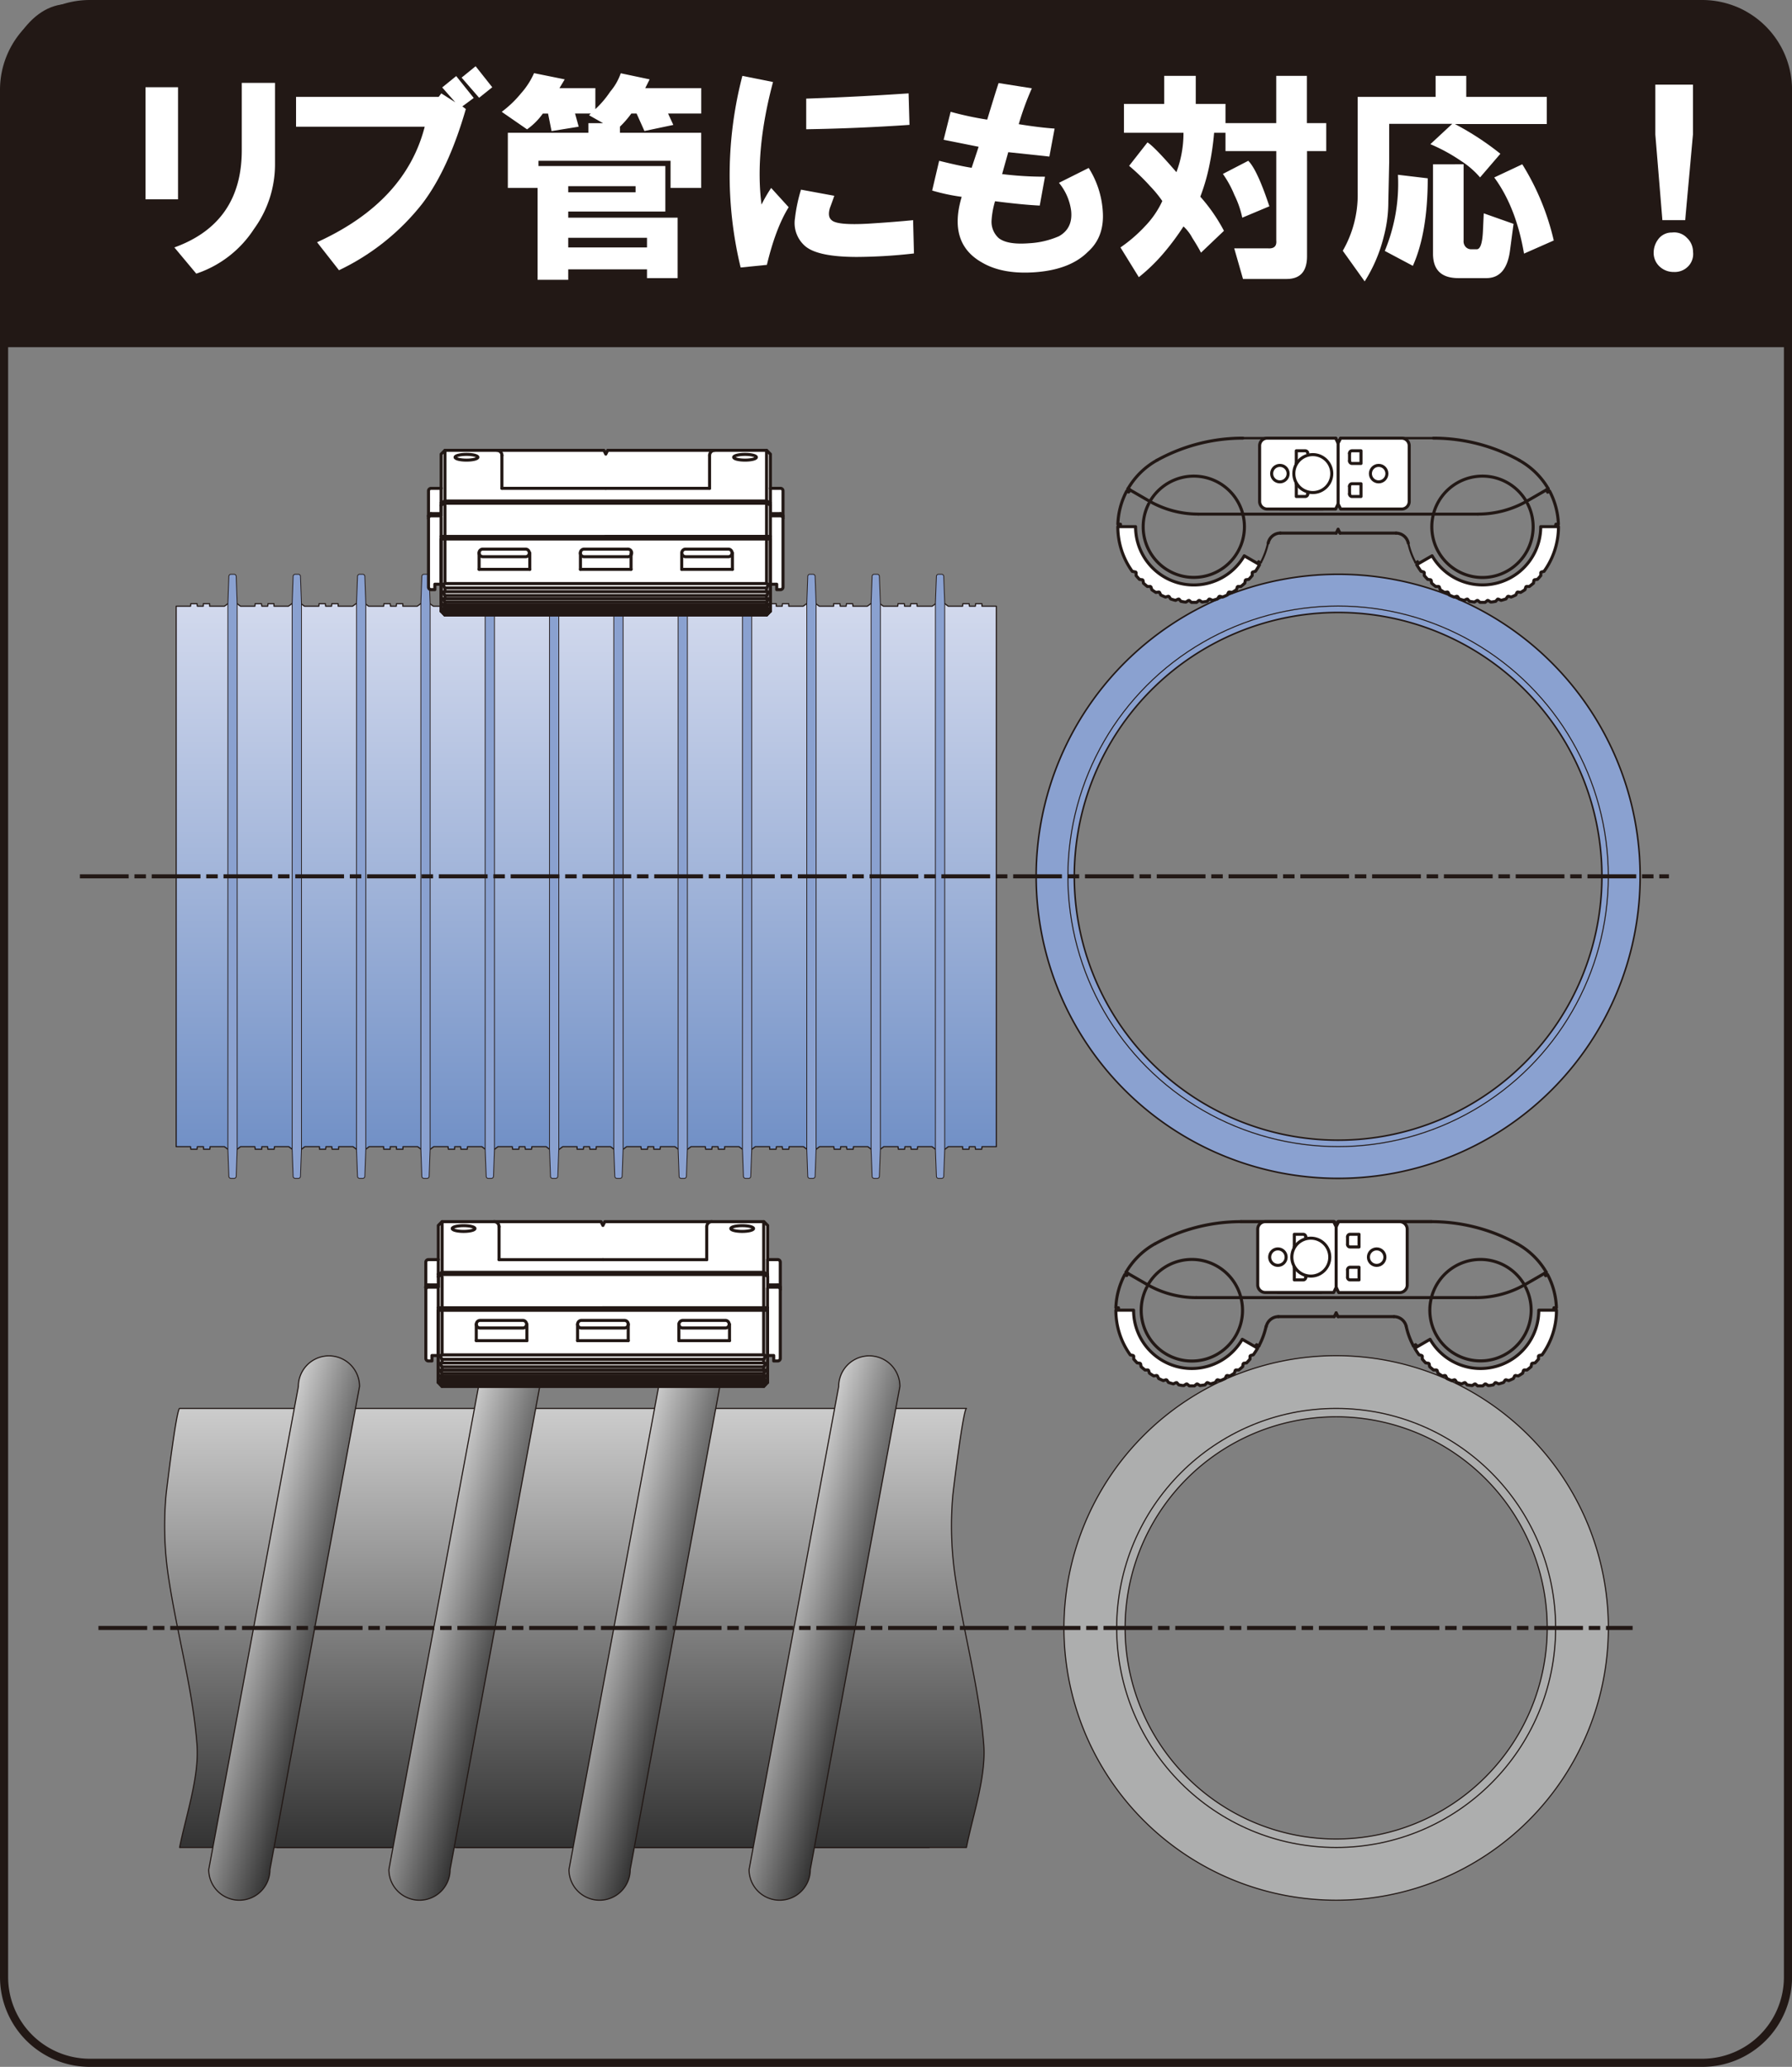 <svg id="レイヤー_1" data-name="レイヤー 1" xmlns="http://www.w3.org/2000/svg" xmlns:xlink="http://www.w3.org/1999/xlink" width="441.08" height="508.62" viewBox="0 0 441.08 508.62">
  <rect x="0" y="0" width="441.08" height="508.62" fill="#808080" stroke="none"/>
  <defs>
    <linearGradient id="名称未設定グラデーション" x1="1451.72" y1="4007.98" x2="1451.72" y2="3873.71" gradientTransform="matrix(1, 0, 0, -1, -1307.86, 4156.31)" gradientUnits="userSpaceOnUse">
      <stop offset="0" stop-color="#d2d9ed"/>
      <stop offset="1" stop-color="#7190c6"/>
    </linearGradient>
    <linearGradient id="名称未設定グラデーション_2" data-name="名称未設定グラデーション 2" x1="1448.78" y1="3809.91" x2="1448.78" y2="3701.87" gradientTransform="matrix(1, 0, 0, -1, -1307.86, 4156.31)" gradientUnits="userSpaceOnUse">
      <stop offset="0" stop-color="#ccc"/>
      <stop offset="1" stop-color="#333"/>
    </linearGradient>
    <linearGradient id="名称未設定グラデーション_3" data-name="名称未設定グラデーション 3" x1="1498.51" y1="3759.06" x2="1522.2" y2="3752.71" xlink:href="#名称未設定グラデーション_2"/>
    <linearGradient id="名称未設定グラデーション_4" data-name="名称未設定グラデーション 4" x1="1454.18" y1="3759.06" x2="1477.88" y2="3752.71" xlink:href="#名称未設定グラデーション_2"/>
    <linearGradient id="名称未設定グラデーション_5" data-name="名称未設定グラデーション 5" x1="1409.85" y1="3759.06" x2="1433.55" y2="3752.71" xlink:href="#名称未設定グラデーション_2"/>
    <linearGradient id="名称未設定グラデーション_6" data-name="名称未設定グラデーション 6" x1="1365.52" y1="3759.06" x2="1389.22" y2="3752.71" xlink:href="#名称未設定グラデーション_2"/>
  </defs>
  <path d="M.56,486.33a21.11,21.11,0,0,0,21.11,21.11H418.54a21.11,21.11,0,0,0,21.11-21.11V21.93A21.11,21.11,0,0,0,418.54.82H21.67A21.11,21.11,0,0,0,.56,21.93Z" transform="translate(0.44 0.18)" fill="none" stroke="#221815" stroke-width="2"/>
  <path d="M439.58,85.26V26.15c0-14-7.43-25.33-16.6-25.33H16.25C7.08.82-.35,12.16-.35,26.15V85.26Z" transform="translate(0.44 0.18)" fill="#221815"/>
  <path d="M35.38,48.87V21.29h8V48.87Zm7.1,11.84q16.59-6,16.59-23.91V20.22h8.18v20a27,27,0,0,1-5.17,15.94,27.18,27.18,0,0,1-14.21,11Z" transform="translate(0.44 0.18)" fill="#fff"/>
  <path d="M108.18,22.8,111.63,25l-3.23-3.66,3.45-2.8,4.31,5.39L113.36,26l.86.65Q109.92,41.55,103.45,50A57.49,57.49,0,0,1,83,66.32L77.6,59.43Q99.35,49.52,104.1,31H72.43V23.66h35.11Zm5-3.88,3.45-2.8,4.09,5.17-3.23,2.59Z" transform="translate(0.44 0.18)" fill="#fff"/>
  <path d="M138.56,19.35l-1.3,2.16h8.84v5.17a24.3,24.3,0,0,0,3.66-4.31,14,14,0,0,0,2.59-4.52l7.11,1.5-1.08,2.16h13.78v6.25H164l1.29,2.8-7.11,1.5-1.93-4.3h-1.3a24.1,24.1,0,0,1-2.8,3.23V32.5h20V46.07h-7.54V39.39H132.1v1.29h31.23v11.2H139.42v1.51h26.93V68.26h-7.54V66.1H139.42v2.58h-7.54V46.07h-7.32V32.5h19.82V30.13H148l-3.45-1.95.43-.43h-3.88L142,31l-6.68,1.08-.86-4.31h-1.29a16.42,16.42,0,0,1-3.88,3.88l-6.24-4.31a26.74,26.74,0,0,0,4.73-4.52,19,19,0,0,0,3.23-5Zm.86,27.79H156V45.63H139.42Zm0,13.57h19.39V58.34H139.42Z" transform="translate(0.44 0.18)" fill="#fff"/>
  <path d="M182.29,18.49,189.83,20Q185.3,37,187,50.16a37.28,37.28,0,0,1,2.37-4.09l4.31,4.74Q190.47,56,188.32,65l-6.46.65A96.87,96.87,0,0,1,182.29,18.49Zm14.43,28L204.91,48c-.29.87-.65,1.87-1.08,3-.43,1.43-.28,2.44.43,3,.87.86,3.88,1.15,9.05.86,4.45-.28,8.12-.57,11-.86l.21,8.19a129,129,0,0,1-14,.86c-6.61,0-10.91-.93-12.93-2.8a7.49,7.49,0,0,1-2.36-6.68A38.71,38.71,0,0,1,196.72,46.49ZM198,31.63V24.09q12.5-.43,25.2-1.29l.22,7.75Q210.73,31.42,198,31.63Z" transform="translate(0.44 0.18)" fill="#fff"/>
  <path d="M229,46.71l1.72-7.32c3.45.86,6.1,1.43,8,1.72l1.72-5.17-8.62-1.72,1.73-6.89a79.12,79.12,0,0,0,9,1.93c1.44-4.73,2.38-7.75,2.8-9l8.19,1.29a70,70,0,0,0-3.23,8.83c3.59.58,6.54.93,8.83,1.08l-1.29,6.89-10.12-1.08-1.51,5.39a85,85,0,0,0,10.55.64l-1.29,7.11q-4.31-.21-11-1.07a20.94,20.94,0,0,0-.86,4.74,5.43,5.43,0,0,0,1.72,4.3c1.44,1.16,3.95,1.58,7.54,1.3a21.18,21.18,0,0,0,7.33-1.73c2.3-1.29,3.3-3.37,3-6.25a13.52,13.52,0,0,0-3-6.89l7.32-3.66A22.59,22.59,0,0,1,271,51.88c.28,4.17-.93,7.47-3.67,9.91q-4.31,4.32-12.7,5-8.21.65-13.36-2.37-8.42-4.74-5-16.16A48.85,48.85,0,0,1,229,46.71Z" transform="translate(0.44 0.18)" fill="#fff"/>
  <path d="M290.86,32.49H276.21v-7.1h9.91v-6.9h7.76v6.9h7.32v4.73h12.49V18.49h7.55V30.12H326V37h-4.73V62.87q0,5.59-5,5.6H305.51l-2.16-7.54h8.19c1.58.14,2.3-.5,2.16-1.94V37H301.2V32.49h-2.8a68.16,68.16,0,0,1-1.29,8.62A48,48,0,0,1,295,48.22a42,42,0,0,1,5.82,8.4L295.17,62c-.43-.86-1.15-2.09-2.15-3.66a10.38,10.38,0,0,0-2.16-2.8,62.14,62.14,0,0,1-5.16,6.89,44.28,44.28,0,0,1-5.83,5.6l-4.52-7.32a36.21,36.21,0,0,0,6-5.17,22.49,22.49,0,0,0,4.3-6.25,28.85,28.85,0,0,0-3-3.66,52.73,52.73,0,0,0-5.17-5L282,34.86q1.73,1.08,7.12,7.33A27.22,27.22,0,0,0,290.86,32.49Zm9.7,10.13,6.24-3.23Q309,41.54,312,50.59l-6.67,2.8a23.54,23.54,0,0,0-1.94-5.6A25.68,25.68,0,0,0,300.56,42.62Z" transform="translate(0.44 0.18)" fill="#fff"/>
  <path d="M351.63,35.3l5.38-5H341.49v9.48l-.21,9.69a32.8,32.8,0,0,1-1.08,8.4,37.28,37.28,0,0,1-4.74,11.2l-5.39-7.54a27.57,27.57,0,0,0,3.67-14.21V23.66h19.18V18.49h7.54v5.17h19.82v6.68H357.66a69.74,69.74,0,0,1,11.2,7.32l-5,5.82a21.32,21.32,0,0,0-4.73-4.09A43,43,0,0,0,351.63,35.3ZM340.41,61.57a43.21,43.21,0,0,0,3.24-18.74l7.33.87q0,13.35-3.66,21.54Zm19.4-21.32V59a2.09,2.09,0,0,0,.44,1.51,1.87,1.87,0,0,0,1.29.65h1.51c.86,0,1.36-1.44,1.51-4.31l.21-4.53,7.33,2.59-.86,6.46q-.87,6.89-5.82,6.89h-6.9q-6.24,0-6.24-6v-22Zm14.44,0A61.63,61.63,0,0,1,382,59l-7.32,3.23q-1.94-11.41-7.33-18.74Z" transform="translate(0.44 0.18)" fill="#fff"/>
  <path d="M411.55,66.75A5,5,0,0,1,407.66,65a4.58,4.58,0,0,1-1.07-3,5.49,5.49,0,0,1,1.07-3.23,4.11,4.11,0,0,1,3.45-1.73,4.32,4.32,0,0,1,3.66,1.3,4.71,4.71,0,0,1,1.51,3.44,4.34,4.34,0,0,1-1.07,3.45A4.59,4.59,0,0,1,411.55,66.75ZM407,32.92V20.65h9.26V32.93L414.35,54h-5.61Z" transform="translate(0.44 0.18)" fill="#fff"/>
  <path d="M244.8,282h-3.54l-.06.63h-1.55l-.06-.63h-1.46l-.06.63h-1.56l0-.63h-3.54l-.83.63H229.8c-.28-.21-.57-.41-.84-.63h-3.54l-.06.63h-1.55l-.06-.63h-1.46l-.06.63h-1.56l-.06-.63h-3.53l-.83.63H214c-.28-.21-.56-.41-.83-.63h-3.55l-.05.63H208l-.06-.63h-1.46l-.06.63h-1.56l-.05-.63h-3.54l-.82.63h-2.29l-.84-.63h-3.54l-.06.63h-1.55l-.06-.63h-1.47l-.05.63H189l0-.63h-3.54l-.83.63H182.3c-.28-.21-.57-.41-.84-.63h-3.54l0,.63h-1.56l-.06-.63h-1.47l-.05.63h-1.54l-.06-.63h-3.54l-.83.63h-2.28c-.29-.21-.57-.41-.85-.63H162.1l-.06.63h-1.56l0-.63H159l-.06.63h-1.55l-.06-.63h-3.54l-.83.63h-2.28l-.84-.63h-3.54l0,.63h-1.56l-.06-.63h-1.46l-.06.63h-1.56l0-.63h-3.54l-.83.63H134.8L134,282h-3.54l-.06.63h-1.55l-.06-.63h-1.46l-.06.63h-1.55l-.06-.63h-3.54l-.83.63H119c-.28-.21-.56-.41-.83-.63h-3.54l-.06.63H113l-.06-.63h-1.47l0,.63h-1.56l-.06-.63h-3.54l-.83.63h-2.28l-.84-.63H98.75l0,.63H97.14l0-.63H95.61l0,.63H94l0-.63H90.41l-.83.63H87.3c-.29-.21-.57-.41-.85-.63H82.91l0,.63H81.3l-.06-.63H79.78l-.06.63H78.19l0-.63H74.59l-.82.63H71.48l-.84-.63H67.11l-.06.63H65.49l-.06-.63H64l0,.63H62.36L62.3,282H58.76l-.83.63H55.65c-.29-.21-.57-.41-.85-.63H51.27l-.06.63H49.65l0-.63H48.13l-.06.63H46.52l-.06-.63H42.92V149h3.54l.06-.62h1.55l.06.62H49.6l0-.62h1.56l0,.62H54.8l.84-.62h2.29l.83.62H62.3l.05-.62h1.56L64,149h1.46l.06-.62H67l0,.62h3.55c.27-.21.55-.42.84-.62h2.28l.83.62h3.54l.05-.62h1.56l.06.62h1.46l.06-.62h1.56l0,.62h3.55c.27-.21.56-.42.84-.62h2.28l.83.62H94l.06-.62h1.55l.06.62H97.1l.05-.62h1.56l0,.62h3.55l.84-.62h2.29l.83.62h3.54l0-.62h1.56l.06.62h1.46l.06-.62h1.55l0,.62h3.55c.27-.21.55-.42.84-.62h2.28l.83.62h3.54l.06-.62h1.56l0,.62h1.46l.06-.62h1.56l0,.62H134l.84-.62h2.29l.83.62h3.54l.05-.62h1.56l.06.62h1.46l.06-.62h1.55l0,.62h3.54l.84-.62h2.29l.83.62h3.54l0-.62h1.56l.06.62h1.47l.05-.62h1.56l0,.62h3.55l.84-.62h2.28l.83.62h3.54l.06-.62h1.55l.06.62h1.46l.06-.62h1.56l0,.62h3.55c.27-.21.56-.42.84-.62h2.28l.84.62H189l.06-.62h1.56l0,.62h1.47l.05-.62h1.56l0,.62h3.55l.84-.62h2.29l.83.62h3.54l0-.62h1.56l.06.62h1.46l.06-.62h1.55l.05.62h3.55c.27-.21.55-.42.84-.62h2.28l.83.62h3.54l.06-.62h1.56l.05.62h1.47l.06-.62h1.55l0,.62H229l.84-.62h2.29l.83.62h3.54l.05-.62h1.56l.06.62h1.46l.06-.62h1.56l0,.62h3.55V282Z" transform="translate(0.44 0.18)" stroke="#221815" stroke-linecap="round" stroke-linejoin="round" stroke-width="0.28" fill="url(#名称未設定グラデーション)"/>
  <path d="M231.33,289.8a.52.52,0,0,0,.52-.5l.24-6.69V148.33l-.24-6.69a.52.52,0,0,0-.52-.5h-.76a.52.52,0,0,0-.52.5l-.25,6.69V282.61l.25,6.69a.52.52,0,0,0,.52.5Z" transform="translate(0.44 0.18)" fill="#8aa1d0" stroke="#221815" stroke-width="0.19"/>
  <path d="M215.5,289.8a.51.51,0,0,0,.51-.5l.25-6.69V148.33l-.25-6.69a.51.51,0,0,0-.51-.5h-.77a.5.5,0,0,0-.51.5l-.25,6.69V282.61l.25,6.69a.5.5,0,0,0,.51.5Z" transform="translate(0.44 0.18)" fill="#8aa1d0" stroke="#221815" stroke-width="0.19"/>
  <path d="M199.67,289.8a.53.53,0,0,0,.52-.5l.24-6.69V148.33l-.24-6.69a.53.53,0,0,0-.52-.5h-.77a.52.52,0,0,0-.52.5l-.24,6.69V282.61l.24,6.69a.52.52,0,0,0,.52.5Z" transform="translate(0.44 0.18)" fill="#8aa1d0" stroke="#221815" stroke-width="0.19"/>
  <path d="M183.83,289.8a.52.52,0,0,0,.52-.5l.24-6.69V148.33l-.24-6.69a.52.52,0,0,0-.52-.5h-.76a.52.52,0,0,0-.52.5l-.24,6.69V282.61l.24,6.69a.52.52,0,0,0,.52.5Z" transform="translate(0.44 0.18)" fill="#8aa1d0" stroke="#221815" stroke-width="0.19"/>
  <path d="M168,289.8a.51.51,0,0,0,.51-.5l.24-6.69V148.33l-.24-6.69a.51.51,0,0,0-.51-.5h-.77a.52.52,0,0,0-.52.5l-.24,6.69V282.61l.24,6.69a.52.52,0,0,0,.52.5Z" transform="translate(0.44 0.18)" fill="#8aa1d0" stroke="#221815" stroke-width="0.19"/>
  <path d="M152.17,289.8a.52.52,0,0,0,.52-.5l.24-6.69V148.33l-.24-6.69a.52.52,0,0,0-.52-.5h-.76a.52.52,0,0,0-.52.5l-.25,6.69V282.61l.25,6.69a.52.52,0,0,0,.52.5Z" transform="translate(0.44 0.18)" fill="#8aa1d0" stroke="#221815" stroke-width="0.19"/>
  <path d="M136.34,289.8a.53.53,0,0,0,.52-.5l.24-6.69V148.33l-.24-6.69a.53.53,0,0,0-.52-.5h-.77a.5.5,0,0,0-.51.5l-.25,6.69V282.61l.25,6.69a.5.5,0,0,0,.51.5Z" transform="translate(0.44 0.18)" fill="#8aa1d0" stroke="#221815" stroke-width="0.19"/>
  <path d="M120.51,289.8a.53.53,0,0,0,.52-.5l.24-6.69V148.33l-.24-6.69a.53.53,0,0,0-.52-.5h-.77a.5.5,0,0,0-.51.5l-.25,6.69V282.61l.25,6.69a.5.5,0,0,0,.51.5Z" transform="translate(0.44 0.18)" fill="#8aa1d0" stroke="#221815" stroke-width="0.19"/>
  <path d="M104.67,289.8a.52.52,0,0,0,.52-.5l.24-6.69V148.33l-.24-6.69a.52.52,0,0,0-.52-.5h-.76a.52.52,0,0,0-.52.5l-.24,6.69V282.61l.24,6.69a.52.52,0,0,0,.52.5Z" transform="translate(0.44 0.18)" fill="#8aa1d0" stroke="#221815" stroke-width="0.19"/>
  <path d="M88.84,289.8a.52.52,0,0,0,.52-.5l.24-6.69V148.33l-.24-6.69a.52.52,0,0,0-.52-.5h-.76a.52.52,0,0,0-.52.5l-.25,6.69V282.61l.25,6.69a.52.52,0,0,0,.52.5Z" transform="translate(0.44 0.18)" fill="#8aa1d0" stroke="#221815" stroke-width="0.19"/>
  <path d="M73,289.8a.53.53,0,0,0,.52-.5l.24-6.69V148.33l-.24-6.69a.53.53,0,0,0-.52-.5h-.77a.52.52,0,0,0-.52.5l-.24,6.69V282.61l.24,6.69a.52.52,0,0,0,.52.5Z" transform="translate(0.44 0.18)" fill="#8aa1d0" stroke="#221815" stroke-width="0.19"/>
  <path d="M57.18,289.8a.53.53,0,0,0,.52-.5l.23-6.69V148.33l-.23-6.69a.53.53,0,0,0-.52-.5h-.77a.52.52,0,0,0-.52.5l-.24,6.69V282.61l.24,6.69a.52.52,0,0,0,.52.5Z" transform="translate(0.44 0.18)" fill="#8aa1d0" stroke="#221815" stroke-width="0.19"/>
  <g>
    <path d="M328.92,141.14a74.33,74.33,0,1,0,74.34,74.33A74.32,74.32,0,0,0,328.92,141.14Zm0,139.26a64.93,64.93,0,1,1,64.93-64.93A64.94,64.94,0,0,1,328.92,280.4Z" transform="translate(0.44 0.18)" fill="#8aa1d0"/>
    <path d="M328.92,141.14a74.33,74.33,0,1,0,74.34,74.33A74.32,74.32,0,0,0,328.92,141.14Zm0,139.26a64.93,64.93,0,1,1,64.93-64.93A64.94,64.94,0,0,1,328.92,280.4Z" transform="translate(0.44 0.18)" fill="none" stroke="#221815" stroke-width="0.38"/>
  </g>
  <path d="M43.77,454.45c1.52-7.75,4.89-17.38,4.27-25.34-1-13.31-4.76-26.76-6.81-39.92a84.65,84.65,0,0,1-.8-21.45c.16-1.68,2.59-21.33,3.34-21.33H237.44c-.76,0-3.19,19.65-3.35,21.33a85.56,85.56,0,0,0,.8,21.45c2.05,13.16,5.77,26.61,6.81,39.92.62,8-2.75,17.59-4.26,25.34Z" transform="translate(0.44 0.18)" stroke="#221815" stroke-linecap="round" stroke-linejoin="round" stroke-width="0.28" fill="url(#名称未設定グラデーション_2)"/>
  <path d="M199,459.9a7.53,7.53,0,0,1-15.06,0L206,341a7.53,7.53,0,0,1,15.06,0Z" transform="translate(0.44 0.18)" stroke="#221815" stroke-linecap="round" stroke-linejoin="round" stroke-width="0.28" fill="url(#名称未設定グラデーション_3)"/>
  <path d="M154.67,459.9a7.53,7.53,0,0,1-15.06,0L161.68,341a7.53,7.53,0,0,1,15.06,0Z" transform="translate(0.44 0.18)" stroke="#221815" stroke-linecap="round" stroke-linejoin="round" stroke-width="0.28" fill="url(#名称未設定グラデーション_4)"/>
  <path d="M110.34,459.9a7.53,7.53,0,0,1-15.06,0L117.35,341a7.54,7.54,0,0,1,15.07,0Z" transform="translate(0.44 0.18)" stroke="#221815" stroke-linecap="round" stroke-linejoin="round" stroke-width="0.28" fill="url(#名称未設定グラデーション_5)"/>
  <path d="M66,459.9a7.53,7.53,0,0,1-15.06,0L73,341a7.53,7.53,0,1,1,15.06,0Z" transform="translate(0.44 0.18)" stroke="#221815" stroke-linecap="round" stroke-linejoin="round" stroke-width="0.28" fill="url(#名称未設定グラデーション_6)"/>
  <path d="M328.44,467.43a67,67,0,1,1,67-67A67,67,0,0,1,328.44,467.43Zm51.95-67a51.95,51.95,0,1,0-51.95,51.94A52,52,0,0,0,380.39,400.43Z" transform="translate(0.44 0.18)" fill="#adaeae" stroke="#221815" stroke-linecap="round" stroke-linejoin="round" stroke-width="0.28"/>
  <g>
    <line x1="380.6" y1="313.1" x2="375.44" y2="316.07" fill="none" stroke="#221815" stroke-linecap="round" stroke-linejoin="round" stroke-width="0.75"/>
    <path d="M380.17,312.91a18.85,18.85,0,0,0-7.14-7" transform="translate(0.44 0.18)" fill="none" stroke="#221815" stroke-linecap="round" stroke-linejoin="round" stroke-width="0.75"/>
    <line x1="314.55" y1="318.08" x2="325.15" y2="318.08" fill="none" stroke="#221815" stroke-linecap="round" stroke-linejoin="round" stroke-width="0.75"/>
    <line x1="328.41" y1="300.63" x2="305.41" y2="300.63" fill="none" stroke="#221815" stroke-linecap="round" stroke-linejoin="round" stroke-width="0.75"/>
    <path d="M305,319.14A12.46,12.46,0,0,0,282.12,316" transform="translate(0.44 0.18)" fill="none" stroke="#221815" stroke-linecap="round" stroke-linejoin="round" stroke-width="0.75"/>
    <path d="M281.87,315.89A24.26,24.26,0,0,0,294,319.14" transform="translate(0.44 0.18)" fill="none" stroke="#221815" stroke-linecap="round" stroke-linejoin="round" stroke-width="0.75"/>
    <line x1="352.34" y1="300.63" x2="329.34" y2="300.63" fill="none" stroke="#221815" stroke-linecap="round" stroke-linejoin="round" stroke-width="0.75"/>
    <path d="M305,300.45a43.63,43.63,0,0,0-21.13,5.45" transform="translate(0.44 0.18)" fill="none" stroke="#221815" stroke-linecap="round" stroke-linejoin="round" stroke-width="0.75"/>
    <line x1="328.41" y1="300.63" x2="305.41" y2="300.63" fill="none" stroke="#221815" stroke-linecap="round" stroke-linejoin="round" stroke-width="0.75"/>
    <line x1="352.34" y1="300.63" x2="329.34" y2="300.63" fill="none" stroke="#221815" stroke-linecap="round" stroke-linejoin="round" stroke-width="0.75"/>
    <line x1="294.47" y1="319.32" x2="363.29" y2="319.32" fill="none" stroke="#221815" stroke-linecap="round" stroke-linejoin="round" stroke-width="0.75"/>
    <line x1="277.15" y1="313.1" x2="277.69" y2="313.41" fill="none" stroke="#221815" stroke-linecap="round" stroke-linejoin="round" stroke-width="0.75"/>
    <line x1="277.15" y1="313.1" x2="282.31" y2="316.07" fill="none" stroke="#221815" stroke-linecap="round" stroke-linejoin="round" stroke-width="0.75"/>
    <path d="M283.85,305.9a18.82,18.82,0,0,0-7.13,7" transform="translate(0.44 0.18)" fill="none" stroke="#221815" stroke-linecap="round" stroke-linejoin="round" stroke-width="0.75"/>
    <path d="M374.77,316a12.46,12.46,0,0,0-22.87,3.11l-.15.63a12.47,12.47,0,1,0,23.31-3.19" transform="translate(0.44 0.18)" fill="none" stroke="#221815" stroke-linecap="round" stroke-linejoin="round" stroke-width="0.75"/>
    <path d="M362.85,319.14A24.34,24.34,0,0,0,375,315.89" transform="translate(0.44 0.18)" fill="none" stroke="#221815" stroke-linecap="round" stroke-linejoin="round" stroke-width="0.75"/>
    <path d="M373,305.9a43.63,43.63,0,0,0-21.13-5.45" transform="translate(0.44 0.18)" fill="none" stroke="#221815" stroke-linecap="round" stroke-linejoin="round" stroke-width="0.75"/>
    <path d="M381.74,322.89l.31-1.25h.6a18.55,18.55,0,0,0-2.18-8.18l-.47.29-.27-.58" transform="translate(0.44 0.18)" fill="none" stroke="#221815" stroke-linecap="round" stroke-linejoin="round" stroke-width="0.75"/>
    <path d="M345.7,326.28a3.12,3.12,0,0,0-3-2.46" transform="translate(0.44 0.18)" fill="none" stroke="#221815" stroke-linecap="round" stroke-linejoin="round" stroke-width="0.75"/>
    <path d="M314.22,323.82a3.12,3.12,0,0,0-3,2.46" transform="translate(0.44 0.18)" fill="none" stroke="#221815" stroke-linecap="round" stroke-linejoin="round" stroke-width="0.75"/>
    <path d="M309.41,331.06a18.59,18.59,0,0,0,1.77-4.78" transform="translate(0.44 0.18)" fill="none" stroke="#221815" stroke-linecap="round" stroke-linejoin="round" stroke-width="0.75"/>
    <line x1="309.31" y1="330.94" x2="309.85" y2="331.26" fill="none" stroke="#221815" stroke-linecap="round" stroke-linejoin="round" stroke-width="0.75"/>
    <line x1="309.31" y1="330.94" x2="308.41" y2="331.86" fill="none" stroke="#221815" stroke-linecap="round" stroke-linejoin="round" stroke-width="0.75"/>
    <line x1="314.65" y1="324" x2="328.41" y2="324" fill="none" stroke="#221815" stroke-linecap="round" stroke-linejoin="round" stroke-width="0.75"/>
    <path d="M274.86,322.26v-.62h-.64a18.71,18.71,0,0,1,2.2-8.18l.46.25.36-.49" transform="translate(0.44 0.18)" fill="none" stroke="#221815" stroke-linecap="round" stroke-linejoin="round" stroke-width="0.75"/>
    <line x1="329.34" y1="324" x2="343.1" y2="324" fill="none" stroke="#221815" stroke-linecap="round" stroke-linejoin="round" stroke-width="0.75"/>
    <path d="M345.7,326.28a18.59,18.59,0,0,0,1.77,4.78" transform="translate(0.44 0.18)" fill="none" stroke="#221815" stroke-linecap="round" stroke-linejoin="round" stroke-width="0.75"/>
    <line x1="348.44" y1="330.94" x2="347.91" y2="331.25" fill="none" stroke="#221815" stroke-linecap="round" stroke-linejoin="round" stroke-width="0.75"/>
    <line x1="348.44" y1="330.94" x2="349.34" y2="331.86" fill="none" stroke="#221815" stroke-linecap="round" stroke-linejoin="round" stroke-width="0.75"/>
    <line x1="328.41" y1="300.63" x2="328.88" y2="301.57" fill="none" stroke="#221815" stroke-linecap="round" stroke-linejoin="round" stroke-width="0.75"/>
    <line x1="328.88" y1="301.57" x2="329.34" y2="300.63" fill="none" stroke="#221815" stroke-linecap="round" stroke-linejoin="round" stroke-width="0.75"/>
    <line x1="328.88" y1="323.07" x2="328.41" y2="324" fill="none" stroke="#221815" stroke-linecap="round" stroke-linejoin="round" stroke-width="0.75"/>
    <line x1="329.34" y1="324" x2="328.88" y2="323.07" fill="none" stroke="#221815" stroke-linecap="round" stroke-linejoin="round" stroke-width="0.75"/>
    <path d="M329.06,317.9h15a1.87,1.87,0,0,0,1.87-1.84V302.32a1.87,1.87,0,0,0-1.87-1.87h-15l-.62,1.24-.62-1.24H311a1.87,1.87,0,0,0-1.87,1.87V316a1.87,1.87,0,0,0,1.87,1.88h16.83l.62-1.26Z" transform="translate(0.44 0.18)" fill="#fff" stroke="#221815" stroke-linecap="round" stroke-linejoin="round" stroke-width="0.75"/>
    <line x1="318.68" y1="306.86" x2="318.57" y2="306.86" fill="none" stroke="#221815" stroke-linecap="round" stroke-linejoin="round" stroke-width="0.75"/>
    <line x1="318.68" y1="311.85" x2="318.57" y2="311.85" fill="none" stroke="#221815" stroke-linecap="round" stroke-linejoin="round" stroke-width="0.75"/>
    <path d="M318.14,311.67v3.11h2.19a.63.63,0,0,0,.63-.62" transform="translate(0.44 0.18)" fill="none" stroke="#221815" stroke-linecap="round" stroke-linejoin="round" stroke-width="0.75"/>
    <line x1="331.68" y1="312.47" x2="331.68" y2="314.34" fill="none" stroke="#221815" stroke-linecap="round" stroke-linejoin="round" stroke-width="0.75"/>
    <line x1="321.4" y1="313.86" x2="321.4" y2="314.34" fill="none" stroke="#221815" stroke-linecap="round" stroke-linejoin="round" stroke-width="0.75"/>
    <path d="M318.14,306.68v-3.12h2.19a.63.63,0,0,1,.63.63" transform="translate(0.44 0.18)" fill="none" stroke="#221815" stroke-linecap="round" stroke-linejoin="round" stroke-width="0.75"/>
    <line x1="321.4" y1="304.37" x2="321.4" y2="304.86" fill="none" stroke="#221815" stroke-linecap="round" stroke-linejoin="round" stroke-width="0.75"/>
    <line x1="331.68" y1="304.37" x2="331.68" y2="306.24" fill="none" stroke="#221815" stroke-linecap="round" stroke-linejoin="round" stroke-width="0.75"/>
    <path d="M331.24,304.19a.63.63,0,0,1,.63-.63h2.2v3.12h-2.2a.63.63,0,0,1-.63-.62" transform="translate(0.44 0.18)" fill="none" stroke="#221815" stroke-linecap="round" stroke-linejoin="round" stroke-width="0.75"/>
    <path d="M331.24,312.29a.63.63,0,0,1,.63-.62h2.2v3.11h-2.2a.63.63,0,0,1-.63-.62" transform="translate(0.44 0.18)" fill="none" stroke="#221815" stroke-linecap="round" stroke-linejoin="round" stroke-width="0.75"/>
    <circle cx="322.64" cy="309.36" r="4.67" fill="#fff" stroke="#221815" stroke-linecap="round" stroke-linejoin="round" stroke-width="0.75"/>
    <line x1="328.88" y1="301.88" x2="328.88" y2="316.69" fill="none" stroke="#221815" stroke-linecap="round" stroke-linejoin="round" stroke-width="0.75"/>
    <path d="M379.12,333.23a18.68,18.68,0,0,0,3.55-11h-4.36a14.33,14.33,0,0,1-26.75,7.17l-3.78,2.18a18.65,18.65,0,0,0,1.05,1.62l.69.2.12.15,0,.72c.26.32.54.63.83.93l.72.1.14.14.12.7c.31.28.63.55.95.81h.72a.88.88,0,0,1,.17.12l.22.68c.34.23.7.45,1,.66l.72-.1.17.09.32.65c.37.19.76.35,1.14.51l.69-.2.19.07.4.59c.4.13.8.24,1.2.35l.66-.3.19,0,.49.54c.4.07.82.13,1.23.17l.61-.38.19,0,.56.46h1.25l.55-.46.2,0,.61.38c.41,0,.82-.09,1.23-.17l.48-.54.19,0,.67.3c.4-.11.8-.22,1.19-.35l.41-.59.19-.07.69.2c.38-.16.76-.32,1.13-.51l.32-.65.18-.09.71.1c.36-.2.71-.43,1.06-.66l.22-.68.16-.12h.71q.51-.39,1-.81l.13-.7.14-.14.71-.1q.44-.45.84-.93l0-.72.12-.15Z" transform="translate(0.44 0.18)" fill="#fff" stroke="#221815" stroke-linecap="round" stroke-linejoin="round" stroke-width="0.75"/>
    <path d="M277.76,333.23a18.74,18.74,0,0,1-3.54-11h4.36a14.33,14.33,0,0,0,26.75,7.17l3.78,2.18a18.65,18.65,0,0,1-1.05,1.62l-.69.2-.13.15,0,.72q-.41.48-.84.93l-.71.1-.14.14-.13.7c-.31.28-.62.55-.95.81h-.72a.61.61,0,0,0-.16.12l-.22.68c-.35.23-.7.45-1.06.66l-.71-.1-.18.09-.31.65c-.38.19-.75.35-1.14.51l-.69-.2-.19.07-.4.59c-.4.13-.8.24-1.2.35l-.66-.3-.19,0-.48.54c-.41.07-.82.13-1.24.17l-.61-.38-.19,0-.56.46H292.3l-.56-.46-.19,0-.61.38c-.42,0-.83-.09-1.24-.17l-.48-.54-.2,0-.66.3c-.4-.11-.8-.22-1.19-.35l-.41-.59-.18-.07-.69.2c-.39-.16-.77-.32-1.14-.51l-.32-.65-.17-.09-.72.1c-.36-.2-.71-.43-1.05-.66l-.22-.68-.16-.12h-.73c-.32-.26-.64-.53-.95-.81l-.13-.7-.14-.14-.71-.1q-.43-.45-.84-.93l0-.72a1.58,1.58,0,0,1-.12-.15Z" transform="translate(0.44 0.18)" fill="#fff" stroke="#221815" stroke-linecap="round" stroke-linejoin="round" stroke-width="0.75"/>
    <circle cx="314.54" cy="309.36" r="2.03" fill="none" stroke="#221815" stroke-linecap="round" stroke-linejoin="round" stroke-width="0.75"/>
    <circle cx="338.85" cy="309.36" r="2.03" fill="#fff" stroke="#221815" stroke-linecap="round" stroke-linejoin="round" stroke-width="0.75"/>
    <path d="M305,319.14l.14.63a12.47,12.47,0,1,1-23.3-3.2" transform="translate(0.44 0.18)" fill="none" stroke="#221815" stroke-linecap="round" stroke-linejoin="round" stroke-width="0.75"/>
  </g>
  <line x1="328.89" y1="107.82" x2="305.9" y2="107.82" fill="none" stroke="#221815" stroke-linecap="round" stroke-linejoin="round" stroke-width="0.5"/>
  <line x1="352.82" y1="107.82" x2="329.83" y2="107.82" fill="none" stroke="#221815" stroke-linecap="round" stroke-linejoin="round" stroke-width="0.5"/>
  <line x1="328.89" y1="107.82" x2="305.9" y2="107.82" fill="none" stroke="#221815" stroke-linecap="round" stroke-linejoin="round" stroke-width="0.5"/>
  <line x1="352.82" y1="107.82" x2="329.83" y2="107.82" fill="none" stroke="#221815" stroke-linecap="round" stroke-linejoin="round" stroke-width="0.5"/>
  <path d="M309.9,138.26a19.1,19.1,0,0,0,1.77-4.8" transform="translate(0.44 0.18)" fill="none" stroke="#221815" stroke-linecap="round" stroke-linejoin="round" stroke-width="0.5"/>
  <line x1="309.79" y1="138.13" x2="310.34" y2="138.45" fill="none" stroke="#221815" stroke-linecap="round" stroke-linejoin="round" stroke-width="0.5"/>
  <line x1="309.79" y1="138.13" x2="308.9" y2="139.05" fill="none" stroke="#221815" stroke-linecap="round" stroke-linejoin="round" stroke-width="0.5"/>
  <path d="M346.19,133.46a18.16,18.16,0,0,0,1.77,4.79" transform="translate(0.44 0.18)" fill="none" stroke="#221815" stroke-linecap="round" stroke-linejoin="round" stroke-width="0.5"/>
  <line x1="348.93" y1="138.13" x2="348.39" y2="138.44" fill="none" stroke="#221815" stroke-linecap="round" stroke-linejoin="round" stroke-width="0.5"/>
  <line x1="348.93" y1="138.13" x2="349.83" y2="139.05" fill="none" stroke="#221815" stroke-linecap="round" stroke-linejoin="round" stroke-width="0.5"/>
  <line x1="328.89" y1="107.82" x2="329.36" y2="108.75" fill="none" stroke="#221815" stroke-linecap="round" stroke-linejoin="round" stroke-width="0.5"/>
  <line x1="329.36" y1="108.75" x2="329.83" y2="107.82" fill="none" stroke="#221815" stroke-linecap="round" stroke-linejoin="round" stroke-width="0.5"/>
  <line x1="321.89" y1="111.56" x2="321.89" y2="112.04" fill="none" stroke="#221815" stroke-linecap="round" stroke-linejoin="round" stroke-width="0.5"/>
  <g>
    <line x1="381.09" y1="120.28" x2="375.93" y2="123.26" fill="none" stroke="#221815" stroke-linecap="round" stroke-linejoin="round" stroke-width="0.75"/>
    <path d="M380.65,120.1a18.85,18.85,0,0,0-7.14-7" transform="translate(0.44 0.18)" fill="none" stroke="#221815" stroke-linecap="round" stroke-linejoin="round" stroke-width="0.75"/>
    <line x1="315.04" y1="125.27" x2="325.64" y2="125.27" fill="none" stroke="#221815" stroke-linecap="round" stroke-linejoin="round" stroke-width="0.75"/>
    <path d="M305.47,126.33a12.47,12.47,0,0,0-22.87-3.11" transform="translate(0.44 0.18)" fill="none" stroke="#221815" stroke-linecap="round" stroke-linejoin="round" stroke-width="0.75"/>
    <path d="M282.36,123.08a24.22,24.22,0,0,0,12.15,3.25" transform="translate(0.44 0.18)" fill="none" stroke="#221815" stroke-linecap="round" stroke-linejoin="round" stroke-width="0.75"/>
    <path d="M305.47,107.64a43.71,43.71,0,0,0-21.13,5.44" transform="translate(0.44 0.18)" fill="none" stroke="#221815" stroke-linecap="round" stroke-linejoin="round" stroke-width="0.75"/>
    <line x1="294.95" y1="126.52" x2="363.77" y2="126.52" fill="none" stroke="#221815" stroke-linecap="round" stroke-linejoin="round" stroke-width="0.75"/>
    <line x1="277.64" y1="120.28" x2="278.18" y2="120.6" fill="none" stroke="#221815" stroke-linecap="round" stroke-linejoin="round" stroke-width="0.75"/>
    <line x1="277.64" y1="120.28" x2="282.79" y2="123.26" fill="none" stroke="#221815" stroke-linecap="round" stroke-linejoin="round" stroke-width="0.75"/>
    <path d="M284.34,113.08a18.85,18.85,0,0,0-7.13,7" transform="translate(0.44 0.18)" fill="none" stroke="#221815" stroke-linecap="round" stroke-linejoin="round" stroke-width="0.75"/>
    <path d="M375.25,123.22a12.47,12.47,0,0,0-22.87,3.11l-.14.63a12.47,12.47,0,1,0,23.31-3.19" transform="translate(0.44 0.18)" fill="none" stroke="#221815" stroke-linecap="round" stroke-linejoin="round" stroke-width="0.75"/>
    <path d="M363.34,126.33a24.26,24.26,0,0,0,12.16-3.25" transform="translate(0.44 0.18)" fill="none" stroke="#221815" stroke-linecap="round" stroke-linejoin="round" stroke-width="0.75"/>
    <path d="M373.51,113.08a43.74,43.74,0,0,0-21.13-5.44" transform="translate(0.44 0.18)" fill="none" stroke="#221815" stroke-linecap="round" stroke-linejoin="round" stroke-width="0.75"/>
    <path d="M382.22,130.08l.31-1.25h.61a18.8,18.8,0,0,0-2.18-8.19l-.47.3-.27-.58" transform="translate(0.44 0.18)" fill="none" stroke="#221815" stroke-linecap="round" stroke-linejoin="round" stroke-width="0.75"/>
    <path d="M346.19,133.46a3.11,3.11,0,0,0-3-2.45" transform="translate(0.44 0.18)" fill="none" stroke="#221815" stroke-linecap="round" stroke-linejoin="round" stroke-width="0.75"/>
    <path d="M314.71,131a3.1,3.1,0,0,0-3,2.45" transform="translate(0.44 0.18)" fill="none" stroke="#221815" stroke-linecap="round" stroke-linejoin="round" stroke-width="0.75"/>
    <line x1="315.14" y1="131.19" x2="328.89" y2="131.19" fill="none" stroke="#221815" stroke-linecap="round" stroke-linejoin="round" stroke-width="0.75"/>
    <path d="M275.35,129.45v-.62h-.64a18.67,18.67,0,0,1,2.19-8.19l.46.26.36-.49" transform="translate(0.44 0.18)" fill="none" stroke="#221815" stroke-linecap="round" stroke-linejoin="round" stroke-width="0.75"/>
    <line x1="329.83" y1="131.19" x2="343.59" y2="131.19" fill="none" stroke="#221815" stroke-linecap="round" stroke-linejoin="round" stroke-width="0.75"/>
    <line x1="329.36" y1="130.26" x2="328.89" y2="131.19" fill="none" stroke="#221815" stroke-linecap="round" stroke-linejoin="round" stroke-width="0.75"/>
    <line x1="329.83" y1="131.19" x2="329.36" y2="130.26" fill="none" stroke="#221815" stroke-linecap="round" stroke-linejoin="round" stroke-width="0.75"/>
    <path d="M329.55,125.09h15a1.87,1.87,0,0,0,1.87-1.83V109.51a1.87,1.87,0,0,0-1.87-1.87h-15l-.63,1.24-.61-1.24H311.47a1.87,1.87,0,0,0-1.87,1.87v13.71a1.87,1.87,0,0,0,1.87,1.87h16.84l.61-1.24Z" transform="translate(0.44 0.18)" fill="#fff" stroke="#221815" stroke-linecap="round" stroke-linejoin="round" stroke-width="0.75"/>
    <line x1="319.17" y1="114.05" x2="319.06" y2="114.05" fill="none" stroke="#221815" stroke-linecap="round" stroke-linejoin="round" stroke-width="0.75"/>
    <line x1="319.17" y1="119.04" x2="319.06" y2="119.04" fill="none" stroke="#221815" stroke-linecap="round" stroke-linejoin="round" stroke-width="0.75"/>
    <path d="M318.63,118.86V122h2.19a.63.63,0,0,0,.63-.62" transform="translate(0.44 0.18)" fill="none" stroke="#221815" stroke-linecap="round" stroke-linejoin="round" stroke-width="0.75"/>
    <line x1="332.17" y1="119.66" x2="332.17" y2="121.54" fill="none" stroke="#221815" stroke-linecap="round" stroke-linejoin="round" stroke-width="0.75"/>
    <line x1="321.89" y1="121.05" x2="321.89" y2="121.54" fill="none" stroke="#221815" stroke-linecap="round" stroke-linejoin="round" stroke-width="0.75"/>
    <path d="M318.63,113.87v-3.12h2.19a.63.63,0,0,1,.63.62" transform="translate(0.44 0.18)" fill="none" stroke="#221815" stroke-linecap="round" stroke-linejoin="round" stroke-width="0.75"/>
    <line x1="332.17" y1="111.56" x2="332.17" y2="113.43" fill="none" stroke="#221815" stroke-linecap="round" stroke-linejoin="round" stroke-width="0.75"/>
    <path d="M331.73,111.37a.62.62,0,0,1,.62-.62h2.2v3.12h-2.2a.62.62,0,0,1-.62-.62" transform="translate(0.44 0.18)" fill="none" stroke="#221815" stroke-linecap="round" stroke-linejoin="round" stroke-width="0.75"/>
    <path d="M331.73,119.48a.62.62,0,0,1,.62-.62h2.2V122h-2.2a.62.62,0,0,1-.62-.62" transform="translate(0.44 0.18)" fill="none" stroke="#221815" stroke-linecap="round" stroke-linejoin="round" stroke-width="0.75"/>
    <circle cx="323.13" cy="116.54" r="4.67" fill="#fff" stroke="#221815" stroke-linecap="round" stroke-linejoin="round" stroke-width="0.75"/>
    <line x1="329.36" y1="109.06" x2="329.36" y2="123.89" fill="none" stroke="#221815" stroke-linecap="round" stroke-linejoin="round" stroke-width="0.75"/>
    <path d="M379.61,140.42a18.75,18.75,0,0,0,3.55-11h-4.37a14.33,14.33,0,0,1-26.74,7.17l-3.79,2.18c.33.56.68,1.09,1.06,1.62l.69.2a1.58,1.58,0,0,0,.12.15l0,.72q.41.48.84.93l.71.1a1.85,1.85,0,0,1,.14.14l.12.7c.32.28.63.55,1,.81h.72a.91.91,0,0,1,.16.11l.23.69q.51.34,1.05.66l.72-.1.17.09.31.65c.38.19.76.35,1.15.5l.69-.19.18.07.41.59c.39.13.8.24,1.19.35l.67-.3.19,0,.48.54c.41.07.82.13,1.23.17l.62-.38.19,0,.55.46h1.25l.56-.46.19,0,.62.38c.4,0,.81-.1,1.23-.17l.48-.54.19,0,.67.3c.39-.11.79-.22,1.19-.35l.41-.59.18-.07.69.19a11.57,11.57,0,0,0,1.14-.5l.32-.65.17-.09.71.1c.36-.2.71-.43,1.06-.66l.22-.69.16-.11H376q.5-.39,1-.81l.12-.7a1,1,0,0,1,.15-.14l.71-.1c.29-.3.56-.61.83-.93l0-.72a1.58,1.58,0,0,1,.12-.15Z" transform="translate(0.44 0.18)" fill="#fff" stroke="#221815" stroke-linecap="round" stroke-linejoin="round" stroke-width="0.75"/>
    <path d="M278.25,140.42a18.75,18.75,0,0,1-3.55-11h4.37a14.33,14.33,0,0,0,26.75,7.17l3.77,2.18a18.53,18.53,0,0,1-1,1.62l-.69.2-.13.15,0,.72q-.4.48-.84.93l-.71.1-.14.14-.13.7c-.31.28-.62.55-.95.81h-.73l-.15.11-.22.69c-.35.23-.7.45-1.06.66l-.72-.1-.17.09-.31.65c-.38.19-.76.35-1.15.5l-.69-.19-.18.07-.41.59c-.39.13-.79.24-1.19.35l-.66-.3-.2,0-.48.54c-.4.07-.81.13-1.23.17l-.61-.38-.2,0-.56.47h-1.25l-.55-.47-.19,0-.62.39c-.41,0-.82-.11-1.23-.18l-.48-.54-.2,0-.66.3c-.4-.1-.8-.21-1.19-.35l-.41-.59-.18-.07-.69.2c-.39-.15-.77-.32-1.15-.51l-.31-.64-.17-.1-.72.11c-.36-.21-.71-.44-1-.67l-.23-.68-.16-.12h-.72c-.32-.25-.64-.52-.95-.8l-.13-.71-.14-.14-.71-.09c-.3-.31-.57-.61-.84-.94l0-.72-.11-.15Z" transform="translate(0.44 0.18)" fill="#fff" stroke="#221815" stroke-linecap="round" stroke-linejoin="round" stroke-width="0.75"/>
    <circle cx="315.03" cy="116.55" r="2.03" fill="none" stroke="#221815" stroke-linecap="round" stroke-linejoin="round" stroke-width="0.75"/>
    <circle cx="339.34" cy="116.55" r="2.03" fill="#fff" stroke="#221815" stroke-linecap="round" stroke-linejoin="round" stroke-width="0.75"/>
    <path d="M305.47,126.33l.14.63a12.46,12.46,0,1,1-23.3-3.19" transform="translate(0.44 0.18)" fill="none" stroke="#221815" stroke-linecap="round" stroke-linejoin="round" stroke-width="0.75"/>
  </g>
  <circle cx="328.88" cy="400.61" r="54.02" fill="none" stroke="#221815" stroke-linecap="round" stroke-linejoin="round" stroke-width="0.28"/>
  <circle cx="329.36" cy="215.65" r="66.51" fill="none" stroke="#221815" stroke-linecap="round" stroke-linejoin="round" stroke-width="0.25"/>
  <line x1="24.23" y1="400.61" x2="401.85" y2="400.61" fill="none" stroke="#221815" stroke-dasharray="12 1.42 2.83 1.42"/>
  <line x1="19.67" y1="215.65" x2="410.79" y2="215.65" fill="none" stroke="#221815" stroke-dasharray="12 1.42 2.83 1.42"/>
  <line x1="228.7" y1="454.63" x2="200.62" y2="454.63" fill="none" stroke="#221815" stroke-linecap="round" stroke-linejoin="round" stroke-width="0.28"/>
  <line x1="140.4" y1="454.63" x2="112.32" y2="454.63" fill="none" stroke="#221815" stroke-linecap="round" stroke-linejoin="round" stroke-width="0.28"/>
  <line x1="96.25" y1="454.63" x2="68.17" y2="454.63" fill="none" stroke="#221815" stroke-linecap="round" stroke-linejoin="round" stroke-width="0.28"/>
  <line x1="185.24" y1="454.63" x2="156.47" y2="454.63" fill="none" stroke="#221815" stroke-linecap="round" stroke-linejoin="round" stroke-width="0.28"/>
  <g>
    <path d="M187.54,313.45l.94.47v2.65H191a.62.62,0,0,1,.62.62v-6.77a.63.63,0,0,0-.62-.63h-2.49v-8.41l-.93-.93H148.43l-.47.93-.47-.93H108.38l-.93.93v8.41H105a.63.63,0,0,0-.63.63v6.77a.63.63,0,0,1,.63-.62h2.49v-2.65l.93-.47h79.16Z" transform="translate(0.44 0.18)" fill="#fff" stroke="#221815" stroke-linecap="round" stroke-linejoin="round" stroke-width="0.75"/>
    <line x1="148.4" y1="309.98" x2="173.95" y2="309.98" fill="none" stroke="#221815" stroke-linecap="round" stroke-linejoin="round" stroke-width="0.75"/>
    <ellipse cx="114.11" cy="302.32" rx="2.8" ry="0.71" fill="#fff" stroke="#221815" stroke-linecap="round" stroke-linejoin="round" stroke-width="0.75"/>
    <path d="M104.33,316.65A.63.63,0,0,1,105,316" transform="translate(0.44 0.18)" fill="#fff" stroke="#221815" stroke-linecap="round" stroke-linejoin="round" stroke-width="0.75"/>
    <line x1="107.87" y1="313.56" x2="108.81" y2="313.1" fill="none" stroke="#221815" stroke-linecap="round" stroke-linejoin="round" stroke-width="0.75"/>
    <line x1="108.81" y1="300.63" x2="108.81" y2="313.1" fill="none" stroke="#221815" stroke-linecap="round" stroke-linejoin="round" stroke-width="0.75"/>
    <line x1="107.88" y1="309.94" x2="107.88" y2="314.21" fill="none" stroke="#221815" stroke-linecap="round" stroke-linejoin="round" stroke-width="0.75"/>
    <line x1="105.38" y1="316.2" x2="107.87" y2="316.2" fill="none" stroke="#221815" stroke-linecap="round" stroke-linejoin="round" stroke-width="0.75"/>
    <line x1="122.84" y1="301.87" x2="122.84" y2="309.98" fill="none" stroke="#221815" stroke-linecap="round" stroke-linejoin="round" stroke-width="0.75"/>
    <polyline points="108.81 313.1 142.28 313.1 154.5 313.1 187.98 313.1" fill="#fff" stroke="#221815" stroke-linecap="round" stroke-linejoin="round" stroke-width="0.75"/>
    <line x1="148.4" y1="309.98" x2="122.84" y2="309.98" fill="none" stroke="#221815" stroke-linecap="round" stroke-linejoin="round" stroke-width="0.75"/>
    <path d="M122.4,301.69a1.25,1.25,0,0,0-1.24-1.25" transform="translate(0.44 0.18)" fill="#fff" stroke="#221815" stroke-linecap="round" stroke-linejoin="round" stroke-width="0.75"/>
    <line x1="191.4" y1="316.2" x2="188.91" y2="316.2" fill="none" stroke="#221815" stroke-linecap="round" stroke-linejoin="round" stroke-width="0.75"/>
    <line x1="187.98" y1="300.63" x2="187.98" y2="313.1" fill="none" stroke="#221815" stroke-linecap="round" stroke-linejoin="round" stroke-width="0.75"/>
    <line x1="188.91" y1="309.98" x2="188.91" y2="314.15" fill="none" stroke="#221815" stroke-linecap="round" stroke-linejoin="round" stroke-width="0.75"/>
    <line x1="188.91" y1="313.56" x2="187.98" y2="313.1" fill="none" stroke="#221815" stroke-linecap="round" stroke-linejoin="round" stroke-width="0.75"/>
    <path d="M191,316a.63.63,0,0,1,.62.63" transform="translate(0.44 0.18)" fill="#fff" stroke="#221815" stroke-linecap="round" stroke-linejoin="round" stroke-width="0.75"/>
    <ellipse cx="182.68" cy="302.32" rx="2.8" ry="0.71" fill="#fff" stroke="#221815" stroke-linecap="round" stroke-linejoin="round" stroke-width="0.75"/>
    <path d="M173.52,301.69a1.25,1.25,0,0,1,1.24-1.25" transform="translate(0.44 0.18)" fill="#fff" stroke="#221815" stroke-linecap="round" stroke-linejoin="round" stroke-width="0.75"/>
    <line x1="173.95" y1="301.87" x2="173.95" y2="309.98" fill="none" stroke="#221815" stroke-linecap="round" stroke-linejoin="round" stroke-width="0.75"/>
    <path d="M105.88,333.39v1.34H105a.63.63,0,0,1-.62-.63V317.19a.62.62,0,0,1,.62-.62h2.49v-2.65l.93-.47h79.17l.93.47v2.65H191a.62.62,0,0,1,.62.62V334.1a.63.63,0,0,1-.62.63H190v-1.34H105.88" transform="translate(0.44 0.18)" fill="#fff" stroke="#221815" stroke-linecap="round" stroke-linejoin="round" stroke-width="0.75"/>
    <line x1="188.91" y1="317.02" x2="188.91" y2="332.97" fill="none" stroke="#221815" stroke-linecap="round" stroke-linejoin="round" stroke-width="0.75"/>
    <line x1="107.87" y1="317.16" x2="107.87" y2="332.96" fill="none" stroke="#221815" stroke-linecap="round" stroke-linejoin="round" stroke-width="0.75"/>
    <line x1="148.39" y1="321.82" x2="188.91" y2="321.82" fill="none" stroke="#221815" stroke-linecap="round" stroke-linejoin="round" stroke-width="0.75"/>
    <line x1="148.39" y1="321.82" x2="107.87" y2="321.82" fill="none" stroke="#221815" stroke-linecap="round" stroke-linejoin="round" stroke-width="0.75"/>
    <line x1="108.81" y1="314.21" x2="108.81" y2="321.82" fill="none" stroke="#221815" stroke-linecap="round" stroke-linejoin="round" stroke-width="0.75"/>
    <line x1="108.5" y1="321.82" x2="108.65" y2="322.44" fill="none" stroke="#221815" stroke-linecap="round" stroke-linejoin="round" stroke-width="0.75"/>
    <line x1="188.29" y1="321.82" x2="188.13" y2="322.44" fill="none" stroke="#221815" stroke-linecap="round" stroke-linejoin="round" stroke-width="0.75"/>
    <line x1="187.98" y1="314.1" x2="187.98" y2="321.82" fill="none" stroke="#221815" stroke-linecap="round" stroke-linejoin="round" stroke-width="0.75"/>
    <line x1="148.39" y1="321.82" x2="188.91" y2="321.82" fill="none" stroke="#221815" stroke-linecap="round" stroke-linejoin="round" stroke-width="0.75"/>
    <g>
      <path d="M107.44,322.26V340l.93.94h79.16l.94-.94V322.26Zm20.89,4.36h-10.6a.93.93,0,0,1-.93-.82v-.11a.94.94,0,0,1,.93-.94h10.6a.94.94,0,0,1,0,1.87Zm24.93,0h-10.6a.94.94,0,0,1-.93-.82v-.11a.94.94,0,0,1,.94-.94h10.59a.94.94,0,0,1,.94.94A.93.93,0,0,1,153.26,326.62Zm24.93,0h-10.6a.94.94,0,0,1-.93-.82v-.11a1,1,0,0,1,.94-.94h10.59a.94.94,0,0,1,0,1.87Z" transform="translate(0.44 0.18)" fill="#fff"/>
      <path d="M107.44,322.26V340l.93.94h79.16l.94-.94V322.26Zm20.89,4.36h-10.6a.93.93,0,0,1-.93-.82v-.11a.94.94,0,0,1,.93-.94h10.6a.94.94,0,0,1,0,1.87Zm24.93,0h-10.6a.94.94,0,0,1-.93-.82v-.11a.94.94,0,0,1,.94-.94h10.59a.94.94,0,0,1,.94.94A.93.93,0,0,1,153.26,326.62Zm24.93,0h-10.6a.94.94,0,0,1-.93-.82v-.11a1,1,0,0,1,.94-.94h10.59a.94.94,0,0,1,0,1.87Z" transform="translate(0.44 0.18)" fill="none" stroke="#221815" stroke-linecap="round" stroke-linejoin="round" stroke-width="0.75"/>
    </g>
    <line x1="108.81" y1="333.41" x2="187.97" y2="333.41" fill="none" stroke="#221815" stroke-linecap="round" stroke-linejoin="round" stroke-width="0.75"/>
    <line x1="187.97" y1="341.14" x2="108.81" y2="341.14" fill="none" stroke="#221815" stroke-linecap="round" stroke-linejoin="round" stroke-width="0.75"/>
    <line x1="188.91" y1="322.44" x2="188.91" y2="340.21" fill="none" stroke="#221815" stroke-linecap="round" stroke-linejoin="round" stroke-width="0.75"/>
    <line x1="187.97" y1="322.44" x2="187.97" y2="333.41" fill="none" stroke="#221815" stroke-linecap="round" stroke-linejoin="round" stroke-width="0.75"/>
    <line x1="187.97" y1="341.14" x2="188.91" y2="340.21" fill="none" stroke="#221815" stroke-linecap="round" stroke-linejoin="round" stroke-width="0.75"/>
    <line x1="107.87" y1="322.44" x2="107.87" y2="340.21" fill="none" stroke="#221815" stroke-linecap="round" stroke-linejoin="round" stroke-width="0.75"/>
    <line x1="108.81" y1="322.44" x2="108.81" y2="333.41" fill="none" stroke="#221815" stroke-linecap="round" stroke-linejoin="round" stroke-width="0.75"/>
    <line x1="108.81" y1="341.14" x2="107.87" y2="340.21" fill="none" stroke="#221815" stroke-linecap="round" stroke-linejoin="round" stroke-width="0.75"/>
    <line x1="108.81" y1="334.49" x2="187.97" y2="334.49" fill="none" stroke="#221815" stroke-linecap="round" stroke-linejoin="round" stroke-width="0.75"/>
    <line x1="108.81" y1="335.41" x2="187.97" y2="335.41" fill="none" stroke="#221815" stroke-linecap="round" stroke-linejoin="round" stroke-width="0.75"/>
    <line x1="108.81" y1="336.36" x2="187.97" y2="336.36" fill="none" stroke="#221815" stroke-linecap="round" stroke-linejoin="round" stroke-width="0.75"/>
    <line x1="108.81" y1="337.16" x2="187.97" y2="337.16" fill="none" stroke="#221815" stroke-linecap="round" stroke-linejoin="round" stroke-width="0.75"/>
    <line x1="108.81" y1="337.96" x2="187.97" y2="337.96" fill="none" stroke="#221815" stroke-linecap="round" stroke-linejoin="round" stroke-width="0.75"/>
    <line x1="108.81" y1="338.62" x2="187.97" y2="338.62" fill="none" stroke="#221815" stroke-linecap="round" stroke-linejoin="round" stroke-width="0.75"/>
    <line x1="108.81" y1="339.26" x2="187.97" y2="339.26" fill="none" stroke="#221815" stroke-linecap="round" stroke-linejoin="round" stroke-width="0.75"/>
    <line x1="108.81" y1="339.77" x2="187.97" y2="339.77" fill="none" stroke="#221815" stroke-linecap="round" stroke-linejoin="round" stroke-width="0.75"/>
    <line x1="108.81" y1="340.24" x2="187.97" y2="340.24" fill="none" stroke="#221815" stroke-linecap="round" stroke-linejoin="round" stroke-width="0.75"/>
    <line x1="108.81" y1="340.58" x2="187.97" y2="340.58" fill="none" stroke="#221815" stroke-linecap="round" stroke-linejoin="round" stroke-width="0.75"/>
    <line x1="108.81" y1="340.86" x2="187.97" y2="340.86" fill="none" stroke="#221815" stroke-linecap="round" stroke-linejoin="round" stroke-width="0.75"/>
    <line x1="108.81" y1="341.04" x2="187.97" y2="341.04" fill="none" stroke="#221815" stroke-linecap="round" stroke-linejoin="round" stroke-width="0.75"/>
    <line x1="108.81" y1="341.13" x2="187.97" y2="341.13" fill="none" stroke="#221815" stroke-linecap="round" stroke-linejoin="round" stroke-width="0.75"/>
    <line x1="108.37" y1="333.61" x2="108.37" y2="333.77" fill="none" stroke="#221815" stroke-linecap="round" stroke-linejoin="round" stroke-width="0.75"/>
    <line x1="108.81" y1="333.41" x2="108.37" y2="333.61" fill="none" stroke="#221815" stroke-linecap="round" stroke-linejoin="round" stroke-width="0.75"/>
    <line x1="108.37" y1="333.77" x2="108.81" y2="334.49" fill="none" stroke="#221815" stroke-linecap="round" stroke-linejoin="round" stroke-width="0.75"/>
    <line x1="108.81" y1="335.41" x2="108.37" y2="335.51" fill="none" stroke="#221815" stroke-linecap="round" stroke-linejoin="round" stroke-width="0.75"/>
    <line x1="108.37" y1="335.65" x2="108.81" y2="336.36" fill="none" stroke="#221815" stroke-linecap="round" stroke-linejoin="round" stroke-width="0.75"/>
    <line x1="108.81" y1="337.16" x2="108.37" y2="337.16" fill="none" stroke="#221815" stroke-linecap="round" stroke-linejoin="round" stroke-width="0.75"/>
    <line x1="108.37" y1="337.27" x2="108.81" y2="337.96" fill="none" stroke="#221815" stroke-linecap="round" stroke-linejoin="round" stroke-width="0.75"/>
    <line x1="108.81" y1="338.62" x2="108.37" y2="338.53" fill="none" stroke="#221815" stroke-linecap="round" stroke-linejoin="round" stroke-width="0.75"/>
    <line x1="108.37" y1="338.61" x2="108.81" y2="339.26" fill="none" stroke="#221815" stroke-linecap="round" stroke-linejoin="round" stroke-width="0.75"/>
    <line x1="108.81" y1="339.77" x2="108.37" y2="339.57" fill="none" stroke="#221815" stroke-linecap="round" stroke-linejoin="round" stroke-width="0.75"/>
    <line x1="108.37" y1="339.64" x2="108.81" y2="340.24" fill="none" stroke="#221815" stroke-linecap="round" stroke-linejoin="round" stroke-width="0.75"/>
    <line x1="108.81" y1="340.58" x2="108.37" y2="340.29" fill="none" stroke="#221815" stroke-linecap="round" stroke-linejoin="round" stroke-width="0.75"/>
    <line x1="108.81" y1="340.86" x2="108.37" y2="340.33" fill="none" stroke="#221815" stroke-linecap="round" stroke-linejoin="round" stroke-width="0.75"/>
    <line x1="108.81" y1="341.04" x2="108.37" y2="340.65" fill="none" stroke="#221815" stroke-linecap="round" stroke-linejoin="round" stroke-width="0.75"/>
    <line x1="108.81" y1="341.13" x2="108.37" y2="340.66" fill="none" stroke="#221815" stroke-linecap="round" stroke-linejoin="round" stroke-width="0.75"/>
    <line x1="108.37" y1="335.51" x2="108.37" y2="335.65" fill="none" stroke="#221815" stroke-linecap="round" stroke-linejoin="round" stroke-width="0.75"/>
    <line x1="108.37" y1="337.16" x2="108.37" y2="337.27" fill="none" stroke="#221815" stroke-linecap="round" stroke-linejoin="round" stroke-width="0.75"/>
    <line x1="108.37" y1="338.53" x2="108.37" y2="338.61" fill="none" stroke="#221815" stroke-linecap="round" stroke-linejoin="round" stroke-width="0.75"/>
    <line x1="108.37" y1="339.57" x2="108.37" y2="339.64" fill="none" stroke="#221815" stroke-linecap="round" stroke-linejoin="round" stroke-width="0.75"/>
    <line x1="108.37" y1="340.29" x2="108.37" y2="340.33" fill="none" stroke="#221815" stroke-linecap="round" stroke-linejoin="round" stroke-width="0.75"/>
    <line x1="108.37" y1="340.65" x2="108.37" y2="340.66" fill="none" stroke="#221815" stroke-linecap="round" stroke-linejoin="round" stroke-width="0.75"/>
    <line x1="108.81" y1="334.49" x2="108.81" y2="335.41" fill="none" stroke="#221815" stroke-linecap="round" stroke-linejoin="round" stroke-width="0.75"/>
    <line x1="108.81" y1="336.36" x2="108.81" y2="337.16" fill="none" stroke="#221815" stroke-linecap="round" stroke-linejoin="round" stroke-width="0.75"/>
    <line x1="108.81" y1="337.96" x2="108.81" y2="338.62" fill="none" stroke="#221815" stroke-linecap="round" stroke-linejoin="round" stroke-width="0.75"/>
    <line x1="108.81" y1="339.26" x2="108.81" y2="339.77" fill="none" stroke="#221815" stroke-linecap="round" stroke-linejoin="round" stroke-width="0.75"/>
    <line x1="108.81" y1="340.24" x2="108.81" y2="340.58" fill="none" stroke="#221815" stroke-linecap="round" stroke-linejoin="round" stroke-width="0.75"/>
    <line x1="108.81" y1="340.86" x2="108.81" y2="341.04" fill="none" stroke="#221815" stroke-linecap="round" stroke-linejoin="round" stroke-width="0.75"/>
    <line x1="108.81" y1="341.13" x2="108.81" y2="341.14" fill="none" stroke="#221815" stroke-linecap="round" stroke-linejoin="round" stroke-width="0.75"/>
    <line x1="187.97" y1="340.86" x2="187.97" y2="341.04" fill="none" stroke="#221815" stroke-linecap="round" stroke-linejoin="round" stroke-width="0.75"/>
    <line x1="187.97" y1="341.13" x2="187.97" y2="341.14" fill="none" stroke="#221815" stroke-linecap="round" stroke-linejoin="round" stroke-width="0.75"/>
    <line x1="187.97" y1="340.24" x2="187.97" y2="340.58" fill="none" stroke="#221815" stroke-linecap="round" stroke-linejoin="round" stroke-width="0.75"/>
    <line x1="187.97" y1="339.26" x2="187.97" y2="339.77" fill="none" stroke="#221815" stroke-linecap="round" stroke-linejoin="round" stroke-width="0.75"/>
    <line x1="187.97" y1="337.96" x2="187.97" y2="338.62" fill="none" stroke="#221815" stroke-linecap="round" stroke-linejoin="round" stroke-width="0.75"/>
    <line x1="187.97" y1="336.36" x2="187.97" y2="337.16" fill="none" stroke="#221815" stroke-linecap="round" stroke-linejoin="round" stroke-width="0.75"/>
    <line x1="187.97" y1="334.49" x2="187.97" y2="335.41" fill="none" stroke="#221815" stroke-linecap="round" stroke-linejoin="round" stroke-width="0.75"/>
    <line x1="188.41" y1="340.65" x2="188.41" y2="340.66" fill="none" stroke="#221815" stroke-linecap="round" stroke-linejoin="round" stroke-width="0.75"/>
    <line x1="188.41" y1="340.29" x2="188.41" y2="340.33" fill="none" stroke="#221815" stroke-linecap="round" stroke-linejoin="round" stroke-width="0.75"/>
    <line x1="188.41" y1="339.57" x2="188.41" y2="339.64" fill="none" stroke="#221815" stroke-linecap="round" stroke-linejoin="round" stroke-width="0.75"/>
    <line x1="188.41" y1="338.53" x2="188.41" y2="338.61" fill="none" stroke="#221815" stroke-linecap="round" stroke-linejoin="round" stroke-width="0.75"/>
    <line x1="188.41" y1="337.16" x2="188.41" y2="337.27" fill="none" stroke="#221815" stroke-linecap="round" stroke-linejoin="round" stroke-width="0.75"/>
    <line x1="188.41" y1="335.51" x2="188.41" y2="335.65" fill="none" stroke="#221815" stroke-linecap="round" stroke-linejoin="round" stroke-width="0.75"/>
    <line x1="187.97" y1="341.13" x2="188.41" y2="340.66" fill="none" stroke="#221815" stroke-linecap="round" stroke-linejoin="round" stroke-width="0.75"/>
    <line x1="187.97" y1="341.04" x2="188.41" y2="340.65" fill="none" stroke="#221815" stroke-linecap="round" stroke-linejoin="round" stroke-width="0.75"/>
    <line x1="187.97" y1="340.86" x2="188.41" y2="340.33" fill="none" stroke="#221815" stroke-linecap="round" stroke-linejoin="round" stroke-width="0.75"/>
    <line x1="187.97" y1="340.58" x2="188.41" y2="340.29" fill="none" stroke="#221815" stroke-linecap="round" stroke-linejoin="round" stroke-width="0.75"/>
    <line x1="188.41" y1="339.64" x2="187.97" y2="340.24" fill="none" stroke="#221815" stroke-linecap="round" stroke-linejoin="round" stroke-width="0.75"/>
    <line x1="187.97" y1="339.77" x2="188.41" y2="339.57" fill="none" stroke="#221815" stroke-linecap="round" stroke-linejoin="round" stroke-width="0.75"/>
    <line x1="188.41" y1="338.61" x2="187.97" y2="339.26" fill="none" stroke="#221815" stroke-linecap="round" stroke-linejoin="round" stroke-width="0.75"/>
    <line x1="187.97" y1="338.62" x2="188.41" y2="338.53" fill="none" stroke="#221815" stroke-linecap="round" stroke-linejoin="round" stroke-width="0.75"/>
    <line x1="188.41" y1="337.27" x2="187.97" y2="337.96" fill="none" stroke="#221815" stroke-linecap="round" stroke-linejoin="round" stroke-width="0.75"/>
    <line x1="187.97" y1="337.16" x2="188.41" y2="337.16" fill="none" stroke="#221815" stroke-linecap="round" stroke-linejoin="round" stroke-width="0.75"/>
    <line x1="188.41" y1="335.65" x2="187.97" y2="336.36" fill="none" stroke="#221815" stroke-linecap="round" stroke-linejoin="round" stroke-width="0.75"/>
    <line x1="187.97" y1="335.41" x2="188.41" y2="335.51" fill="none" stroke="#221815" stroke-linecap="round" stroke-linejoin="round" stroke-width="0.75"/>
    <line x1="188.41" y1="333.77" x2="187.97" y2="334.49" fill="none" stroke="#221815" stroke-linecap="round" stroke-linejoin="round" stroke-width="0.75"/>
    <line x1="187.97" y1="333.41" x2="188.41" y2="333.61" fill="none" stroke="#221815" stroke-linecap="round" stroke-linejoin="round" stroke-width="0.75"/>
    <line x1="188.41" y1="333.61" x2="188.41" y2="333.77" fill="none" stroke="#221815" stroke-linecap="round" stroke-linejoin="round" stroke-width="0.75"/>
    <line x1="154.63" y1="329.91" x2="142.16" y2="329.91" fill="none" stroke="#221815" stroke-linecap="round" stroke-linejoin="round" stroke-width="0.75"/>
    <line x1="154.63" y1="325.87" x2="154.63" y2="329.91" fill="none" stroke="#221815" stroke-linecap="round" stroke-linejoin="round" stroke-width="0.75"/>
    <line x1="142.16" y1="325.87" x2="142.16" y2="329.91" fill="none" stroke="#221815" stroke-linecap="round" stroke-linejoin="round" stroke-width="0.75"/>
    <line x1="129.69" y1="329.91" x2="117.23" y2="329.91" fill="none" stroke="#221815" stroke-linecap="round" stroke-linejoin="round" stroke-width="0.75"/>
    <line x1="129.69" y1="325.87" x2="129.69" y2="329.91" fill="none" stroke="#221815" stroke-linecap="round" stroke-linejoin="round" stroke-width="0.75"/>
    <line x1="117.23" y1="325.87" x2="117.23" y2="329.91" fill="none" stroke="#221815" stroke-linecap="round" stroke-linejoin="round" stroke-width="0.75"/>
    <line x1="179.56" y1="329.91" x2="167.1" y2="329.91" fill="none" stroke="#221815" stroke-linecap="round" stroke-linejoin="round" stroke-width="0.75"/>
    <line x1="179.56" y1="325.87" x2="179.56" y2="329.91" fill="none" stroke="#221815" stroke-linecap="round" stroke-linejoin="round" stroke-width="0.75"/>
    <line x1="167.1" y1="325.87" x2="167.1" y2="329.91" fill="none" stroke="#221815" stroke-linecap="round" stroke-linejoin="round" stroke-width="0.75"/>
  </g>
  <path d="M188.25,123.65l.93.46v2.65h2.49a.63.63,0,0,1,.62.63v-6.78a.62.62,0,0,0-.62-.62h-2.49v-8.42l-.93-.93H149.13l-.46.93-.47-.93H109.09l-.94.93V120h-2.49a.63.63,0,0,0-.63.62v6.78a.63.63,0,0,1,.62-.63h2.5v-2.65l.93-.46h79.17Z" transform="translate(0.44 0.18)" fill="#fff" stroke="#221815" stroke-linecap="round" stroke-linejoin="round" stroke-width="0.75"/>
  <line x1="149.1" y1="120.17" x2="174.65" y2="120.17" fill="none" stroke="#221815" stroke-linecap="round" stroke-linejoin="round" stroke-width="0.75"/>
  <ellipse cx="114.82" cy="112.52" rx="2.81" ry="0.71" fill="#fff" stroke="#221815" stroke-linecap="round" stroke-linejoin="round" stroke-width="0.75"/>
  <path d="M105,126.85a.63.63,0,0,1,.63-.63" transform="translate(0.44 0.18)" fill="#fff" stroke="#221815" stroke-linecap="round" stroke-linejoin="round" stroke-width="0.75"/>
  <line x1="108.58" y1="123.75" x2="109.52" y2="123.29" fill="none" stroke="#221815" stroke-linecap="round" stroke-linejoin="round" stroke-width="0.75"/>
  <line x1="109.52" y1="110.82" x2="109.52" y2="123.29" fill="none" stroke="#221815" stroke-linecap="round" stroke-linejoin="round" stroke-width="0.75"/>
  <line x1="108.58" y1="120.13" x2="108.58" y2="124.4" fill="none" stroke="#221815" stroke-linecap="round" stroke-linejoin="round" stroke-width="0.75"/>
  <line x1="106.09" y1="126.4" x2="108.58" y2="126.4" fill="none" stroke="#221815" stroke-linecap="round" stroke-linejoin="round" stroke-width="0.75"/>
  <line x1="123.54" y1="112.07" x2="123.54" y2="120.17" fill="none" stroke="#221815" stroke-linecap="round" stroke-linejoin="round" stroke-width="0.75"/>
  <polyline points="109.52 123.29 142.99 123.29 155.21 123.29 188.68 123.29" fill="#fff" stroke="#221815" stroke-linecap="round" stroke-linejoin="round" stroke-width="0.75"/>
  <line x1="149.1" y1="120.17" x2="123.54" y2="120.17" fill="none" stroke="#221815" stroke-linecap="round" stroke-linejoin="round" stroke-width="0.75"/>
  <path d="M123.11,111.89a1.25,1.25,0,0,0-1.25-1.25" transform="translate(0.44 0.18)" fill="#fff" stroke="#221815" stroke-linecap="round" stroke-linejoin="round" stroke-width="0.75"/>
  <line x1="192.11" y1="126.4" x2="189.62" y2="126.4" fill="none" stroke="#221815" stroke-linecap="round" stroke-linejoin="round" stroke-width="0.75"/>
  <line x1="188.68" y1="110.82" x2="188.68" y2="123.29" fill="none" stroke="#221815" stroke-linecap="round" stroke-linejoin="round" stroke-width="0.75"/>
  <line x1="189.62" y1="120.17" x2="189.62" y2="124.34" fill="none" stroke="#221815" stroke-linecap="round" stroke-linejoin="round" stroke-width="0.75"/>
  <line x1="189.62" y1="123.75" x2="188.68" y2="123.29" fill="none" stroke="#221815" stroke-linecap="round" stroke-linejoin="round" stroke-width="0.75"/>
  <path d="M191.67,126.22a.63.63,0,0,1,.62.63" transform="translate(0.44 0.18)" fill="#fff" stroke="#221815" stroke-linecap="round" stroke-linejoin="round" stroke-width="0.75"/>
  <ellipse cx="183.38" cy="112.52" rx="2.8" ry="0.71" fill="#fff" stroke="#221815" stroke-linecap="round" stroke-linejoin="round" stroke-width="0.75"/>
  <path d="M174.22,111.89a1.25,1.25,0,0,1,1.25-1.25" transform="translate(0.44 0.18)" fill="#fff" stroke="#221815" stroke-linecap="round" stroke-linejoin="round" stroke-width="0.75"/>
  <line x1="174.65" y1="112.07" x2="174.65" y2="120.17" fill="none" stroke="#221815" stroke-linecap="round" stroke-linejoin="round" stroke-width="0.75"/>
  <path d="M106.59,143.59v1.33h-.93a.63.63,0,0,1-.63-.62V127.39a.63.63,0,0,1,.63-.63h2.49v-2.65l.94-.46h79.16l.93.46v2.65h2.49a.63.63,0,0,1,.62.63V144.3a.62.62,0,0,1-.62.62h-.93v-1.33H106.59" transform="translate(0.44 0.18)" fill="#fff" stroke="#221815" stroke-linecap="round" stroke-linejoin="round" stroke-width="0.75"/>
  <line x1="189.62" y1="127.21" x2="189.62" y2="143.16" fill="none" stroke="#221815" stroke-linecap="round" stroke-linejoin="round" stroke-width="0.75"/>
  <line x1="108.58" y1="127.35" x2="108.58" y2="143.16" fill="none" stroke="#221815" stroke-linecap="round" stroke-linejoin="round" stroke-width="0.75"/>
  <line x1="149.1" y1="132.01" x2="189.62" y2="132.01" fill="none" stroke="#221815" stroke-linecap="round" stroke-linejoin="round" stroke-width="0.75"/>
  <line x1="149.1" y1="132.01" x2="108.58" y2="132.01" fill="none" stroke="#221815" stroke-linecap="round" stroke-linejoin="round" stroke-width="0.75"/>
  <line x1="109.52" y1="124.4" x2="109.52" y2="132.01" fill="none" stroke="#221815" stroke-linecap="round" stroke-linejoin="round" stroke-width="0.75"/>
  <line x1="109.21" y1="132.01" x2="109.36" y2="132.63" fill="none" stroke="#221815" stroke-linecap="round" stroke-linejoin="round" stroke-width="0.75"/>
  <line x1="188.99" y1="132.01" x2="188.84" y2="132.63" fill="none" stroke="#221815" stroke-linecap="round" stroke-linejoin="round" stroke-width="0.75"/>
  <line x1="188.68" y1="124.31" x2="188.68" y2="132.01" fill="none" stroke="#221815" stroke-linecap="round" stroke-linejoin="round" stroke-width="0.75"/>
  <line x1="149.1" y1="132.01" x2="189.62" y2="132.01" fill="none" stroke="#221815" stroke-linecap="round" stroke-linejoin="round" stroke-width="0.75"/>
  <g>
    <path d="M108.15,132.45v17.77l.93.93h79.16l.94-.93V132.45ZM129,136.82h-10.6a1,1,0,0,1-.93-.82v-.12a.93.93,0,0,1,.93-.93H129a.94.94,0,0,1,0,1.87Zm24.93,0h-10.6a.93.93,0,0,1-.92-.82v-.12a.93.93,0,0,1,.93-.93H154a.94.94,0,1,1,0,1.87Zm24.94,0H168.3a1,1,0,0,1-.93-.82v-.12a.94.94,0,0,1,.94-.93h10.6a.94.94,0,0,1,0,1.87Z" transform="translate(0.44 0.18)" fill="#fff"/>
    <path d="M108.15,132.45v17.77l.93.93h79.16l.94-.93V132.45ZM129,136.82h-10.6a1,1,0,0,1-.93-.82v-.12a.93.93,0,0,1,.93-.93H129a.94.94,0,0,1,0,1.87Zm24.93,0h-10.6a.93.93,0,0,1-.92-.82v-.12a.93.93,0,0,1,.93-.93H154a.94.94,0,1,1,0,1.87Zm24.94,0H168.3a1,1,0,0,1-.93-.82v-.12a.94.94,0,0,1,.94-.93h10.6a.94.94,0,0,1,0,1.87Z" transform="translate(0.44 0.18)" fill="none" stroke="#221815" stroke-linecap="round" stroke-linejoin="round" stroke-width="0.75"/>
  </g>
  <line x1="109.52" y1="143.6" x2="188.68" y2="143.6" fill="none" stroke="#221815" stroke-linecap="round" stroke-linejoin="round" stroke-width="0.75"/>
  <line x1="188.68" y1="151.34" x2="109.52" y2="151.34" fill="none" stroke="#221815" stroke-linecap="round" stroke-linejoin="round" stroke-width="0.75"/>
  <line x1="189.61" y1="132.63" x2="189.61" y2="150.4" fill="none" stroke="#221815" stroke-linecap="round" stroke-linejoin="round" stroke-width="0.75"/>
  <line x1="188.68" y1="132.63" x2="188.68" y2="143.6" fill="none" stroke="#221815" stroke-linecap="round" stroke-linejoin="round" stroke-width="0.75"/>
  <line x1="188.68" y1="151.34" x2="189.61" y2="150.4" fill="none" stroke="#221815" stroke-linecap="round" stroke-linejoin="round" stroke-width="0.75"/>
  <line x1="108.58" y1="132.63" x2="108.58" y2="150.4" fill="none" stroke="#221815" stroke-linecap="round" stroke-linejoin="round" stroke-width="0.75"/>
  <line x1="109.52" y1="132.63" x2="109.52" y2="143.6" fill="none" stroke="#221815" stroke-linecap="round" stroke-linejoin="round" stroke-width="0.75"/>
  <line x1="109.52" y1="151.34" x2="108.58" y2="150.4" fill="none" stroke="#221815" stroke-linecap="round" stroke-linejoin="round" stroke-width="0.75"/>
  <line x1="109.52" y1="144.68" x2="188.68" y2="144.68" fill="none" stroke="#221815" stroke-linecap="round" stroke-linejoin="round" stroke-width="0.75"/>
  <line x1="109.52" y1="145.6" x2="188.68" y2="145.6" fill="none" stroke="#221815" stroke-linecap="round" stroke-linejoin="round" stroke-width="0.75"/>
  <line x1="109.52" y1="146.55" x2="188.68" y2="146.55" fill="none" stroke="#221815" stroke-linecap="round" stroke-linejoin="round" stroke-width="0.75"/>
  <line x1="109.52" y1="147.36" x2="188.68" y2="147.36" fill="none" stroke="#221815" stroke-linecap="round" stroke-linejoin="round" stroke-width="0.75"/>
  <line x1="109.52" y1="148.15" x2="188.68" y2="148.15" fill="none" stroke="#221815" stroke-linecap="round" stroke-linejoin="round" stroke-width="0.75"/>
  <line x1="109.52" y1="148.82" x2="188.68" y2="148.82" fill="none" stroke="#221815" stroke-linecap="round" stroke-linejoin="round" stroke-width="0.75"/>
  <line x1="109.52" y1="149.46" x2="188.68" y2="149.46" fill="none" stroke="#221815" stroke-linecap="round" stroke-linejoin="round" stroke-width="0.75"/>
  <line x1="109.52" y1="149.96" x2="188.68" y2="149.96" fill="none" stroke="#221815" stroke-linecap="round" stroke-linejoin="round" stroke-width="0.75"/>
  <line x1="109.52" y1="150.43" x2="188.68" y2="150.43" fill="none" stroke="#221815" stroke-linecap="round" stroke-linejoin="round" stroke-width="0.75"/>
  <line x1="109.52" y1="150.77" x2="188.68" y2="150.77" fill="none" stroke="#221815" stroke-linecap="round" stroke-linejoin="round" stroke-width="0.75"/>
  <line x1="109.52" y1="151.06" x2="188.68" y2="151.06" fill="none" stroke="#221815" stroke-linecap="round" stroke-linejoin="round" stroke-width="0.75"/>
  <line x1="109.52" y1="151.23" x2="188.68" y2="151.23" fill="none" stroke="#221815" stroke-linecap="round" stroke-linejoin="round" stroke-width="0.75"/>
  <line x1="109.52" y1="151.32" x2="188.68" y2="151.32" fill="none" stroke="#221815" stroke-linecap="round" stroke-linejoin="round" stroke-width="0.75"/>
  <line x1="109.08" y1="143.8" x2="109.08" y2="143.96" fill="none" stroke="#221815" stroke-linecap="round" stroke-linejoin="round" stroke-width="0.75"/>
  <line x1="109.52" y1="143.6" x2="109.08" y2="143.8" fill="none" stroke="#221815" stroke-linecap="round" stroke-linejoin="round" stroke-width="0.75"/>
  <line x1="109.08" y1="143.96" x2="109.52" y2="144.68" fill="none" stroke="#221815" stroke-linecap="round" stroke-linejoin="round" stroke-width="0.75"/>
  <line x1="109.52" y1="145.6" x2="109.08" y2="145.7" fill="none" stroke="#221815" stroke-linecap="round" stroke-linejoin="round" stroke-width="0.75"/>
  <line x1="109.08" y1="145.84" x2="109.52" y2="146.55" fill="none" stroke="#221815" stroke-linecap="round" stroke-linejoin="round" stroke-width="0.75"/>
  <line x1="109.52" y1="147.36" x2="109.08" y2="147.36" fill="none" stroke="#221815" stroke-linecap="round" stroke-linejoin="round" stroke-width="0.75"/>
  <line x1="109.08" y1="147.47" x2="109.52" y2="148.15" fill="none" stroke="#221815" stroke-linecap="round" stroke-linejoin="round" stroke-width="0.75"/>
  <line x1="109.52" y1="148.82" x2="109.08" y2="148.72" fill="none" stroke="#221815" stroke-linecap="round" stroke-linejoin="round" stroke-width="0.75"/>
  <line x1="109.08" y1="148.81" x2="109.52" y2="149.46" fill="none" stroke="#221815" stroke-linecap="round" stroke-linejoin="round" stroke-width="0.75"/>
  <line x1="109.52" y1="149.96" x2="109.08" y2="149.76" fill="none" stroke="#221815" stroke-linecap="round" stroke-linejoin="round" stroke-width="0.75"/>
  <line x1="109.08" y1="149.83" x2="109.52" y2="150.43" fill="none" stroke="#221815" stroke-linecap="round" stroke-linejoin="round" stroke-width="0.75"/>
  <line x1="109.52" y1="150.77" x2="109.08" y2="150.48" fill="none" stroke="#221815" stroke-linecap="round" stroke-linejoin="round" stroke-width="0.75"/>
  <line x1="109.52" y1="151.06" x2="109.08" y2="150.52" fill="none" stroke="#221815" stroke-linecap="round" stroke-linejoin="round" stroke-width="0.75"/>
  <line x1="109.52" y1="151.23" x2="109.08" y2="150.85" fill="none" stroke="#221815" stroke-linecap="round" stroke-linejoin="round" stroke-width="0.75"/>
  <line x1="109.52" y1="151.32" x2="109.08" y2="150.86" fill="none" stroke="#221815" stroke-linecap="round" stroke-linejoin="round" stroke-width="0.75"/>
  <line x1="109.08" y1="145.7" x2="109.08" y2="145.84" fill="none" stroke="#221815" stroke-linecap="round" stroke-linejoin="round" stroke-width="0.75"/>
  <line x1="109.08" y1="147.36" x2="109.08" y2="147.47" fill="none" stroke="#221815" stroke-linecap="round" stroke-linejoin="round" stroke-width="0.75"/>
  <line x1="109.08" y1="148.72" x2="109.08" y2="148.81" fill="none" stroke="#221815" stroke-linecap="round" stroke-linejoin="round" stroke-width="0.75"/>
  <line x1="109.08" y1="149.76" x2="109.08" y2="149.83" fill="none" stroke="#221815" stroke-linecap="round" stroke-linejoin="round" stroke-width="0.75"/>
  <line x1="109.08" y1="150.48" x2="109.08" y2="150.52" fill="none" stroke="#221815" stroke-linecap="round" stroke-linejoin="round" stroke-width="0.75"/>
  <line x1="109.08" y1="150.85" x2="109.08" y2="150.86" fill="none" stroke="#221815" stroke-linecap="round" stroke-linejoin="round" stroke-width="0.75"/>
  <line x1="109.52" y1="144.68" x2="109.52" y2="145.6" fill="none" stroke="#221815" stroke-linecap="round" stroke-linejoin="round" stroke-width="0.75"/>
  <line x1="109.52" y1="146.55" x2="109.52" y2="147.36" fill="none" stroke="#221815" stroke-linecap="round" stroke-linejoin="round" stroke-width="0.75"/>
  <line x1="109.52" y1="148.15" x2="109.52" y2="148.82" fill="none" stroke="#221815" stroke-linecap="round" stroke-linejoin="round" stroke-width="0.75"/>
  <line x1="109.52" y1="149.46" x2="109.52" y2="149.96" fill="none" stroke="#221815" stroke-linecap="round" stroke-linejoin="round" stroke-width="0.75"/>
  <line x1="109.52" y1="150.43" x2="109.52" y2="150.77" fill="none" stroke="#221815" stroke-linecap="round" stroke-linejoin="round" stroke-width="0.75"/>
  <line x1="109.52" y1="151.06" x2="109.52" y2="151.23" fill="none" stroke="#221815" stroke-linecap="round" stroke-linejoin="round" stroke-width="0.75"/>
  <line x1="109.52" y1="151.32" x2="109.52" y2="151.34" fill="none" stroke="#221815" stroke-linecap="round" stroke-linejoin="round" stroke-width="0.75"/>
  <line x1="188.68" y1="151.06" x2="188.68" y2="151.23" fill="none" stroke="#221815" stroke-linecap="round" stroke-linejoin="round" stroke-width="0.75"/>
  <line x1="188.68" y1="151.32" x2="188.68" y2="151.34" fill="none" stroke="#221815" stroke-linecap="round" stroke-linejoin="round" stroke-width="0.75"/>
  <line x1="188.68" y1="150.43" x2="188.68" y2="150.77" fill="none" stroke="#221815" stroke-linecap="round" stroke-linejoin="round" stroke-width="0.75"/>
  <line x1="188.68" y1="149.46" x2="188.68" y2="149.96" fill="none" stroke="#221815" stroke-linecap="round" stroke-linejoin="round" stroke-width="0.75"/>
  <line x1="188.68" y1="148.15" x2="188.68" y2="148.82" fill="none" stroke="#221815" stroke-linecap="round" stroke-linejoin="round" stroke-width="0.75"/>
  <line x1="188.68" y1="146.55" x2="188.68" y2="147.36" fill="none" stroke="#221815" stroke-linecap="round" stroke-linejoin="round" stroke-width="0.75"/>
  <line x1="188.68" y1="144.68" x2="188.68" y2="145.6" fill="none" stroke="#221815" stroke-linecap="round" stroke-linejoin="round" stroke-width="0.75"/>
  <line x1="189.12" y1="150.85" x2="189.12" y2="150.86" fill="none" stroke="#221815" stroke-linecap="round" stroke-linejoin="round" stroke-width="0.75"/>
  <line x1="189.12" y1="150.48" x2="189.12" y2="150.52" fill="none" stroke="#221815" stroke-linecap="round" stroke-linejoin="round" stroke-width="0.75"/>
  <line x1="189.12" y1="149.76" x2="189.12" y2="149.83" fill="none" stroke="#221815" stroke-linecap="round" stroke-linejoin="round" stroke-width="0.75"/>
  <line x1="189.12" y1="148.72" x2="189.12" y2="148.81" fill="none" stroke="#221815" stroke-linecap="round" stroke-linejoin="round" stroke-width="0.75"/>
  <line x1="189.12" y1="147.36" x2="189.12" y2="147.47" fill="none" stroke="#221815" stroke-linecap="round" stroke-linejoin="round" stroke-width="0.75"/>
  <line x1="189.12" y1="145.7" x2="189.12" y2="145.84" fill="none" stroke="#221815" stroke-linecap="round" stroke-linejoin="round" stroke-width="0.75"/>
  <line x1="188.68" y1="151.32" x2="189.12" y2="150.86" fill="none" stroke="#221815" stroke-linecap="round" stroke-linejoin="round" stroke-width="0.75"/>
  <line x1="188.68" y1="151.23" x2="189.12" y2="150.85" fill="none" stroke="#221815" stroke-linecap="round" stroke-linejoin="round" stroke-width="0.75"/>
  <line x1="188.68" y1="151.06" x2="189.12" y2="150.52" fill="none" stroke="#221815" stroke-linecap="round" stroke-linejoin="round" stroke-width="0.75"/>
  <line x1="188.68" y1="150.77" x2="189.12" y2="150.48" fill="none" stroke="#221815" stroke-linecap="round" stroke-linejoin="round" stroke-width="0.75"/>
  <line x1="189.12" y1="149.83" x2="188.68" y2="150.43" fill="none" stroke="#221815" stroke-linecap="round" stroke-linejoin="round" stroke-width="0.75"/>
  <line x1="188.68" y1="149.96" x2="189.12" y2="149.76" fill="none" stroke="#221815" stroke-linecap="round" stroke-linejoin="round" stroke-width="0.75"/>
  <line x1="189.12" y1="148.81" x2="188.68" y2="149.46" fill="none" stroke="#221815" stroke-linecap="round" stroke-linejoin="round" stroke-width="0.75"/>
  <line x1="188.68" y1="148.82" x2="189.12" y2="148.72" fill="none" stroke="#221815" stroke-linecap="round" stroke-linejoin="round" stroke-width="0.75"/>
  <line x1="189.12" y1="147.47" x2="188.68" y2="148.15" fill="none" stroke="#221815" stroke-linecap="round" stroke-linejoin="round" stroke-width="0.75"/>
  <line x1="188.68" y1="147.36" x2="189.12" y2="147.36" fill="none" stroke="#221815" stroke-linecap="round" stroke-linejoin="round" stroke-width="0.75"/>
  <line x1="189.12" y1="145.84" x2="188.68" y2="146.55" fill="none" stroke="#221815" stroke-linecap="round" stroke-linejoin="round" stroke-width="0.75"/>
  <line x1="188.68" y1="145.6" x2="189.12" y2="145.7" fill="none" stroke="#221815" stroke-linecap="round" stroke-linejoin="round" stroke-width="0.75"/>
  <line x1="189.12" y1="143.96" x2="188.68" y2="144.68" fill="none" stroke="#221815" stroke-linecap="round" stroke-linejoin="round" stroke-width="0.75"/>
  <line x1="188.68" y1="143.6" x2="189.12" y2="143.8" fill="none" stroke="#221815" stroke-linecap="round" stroke-linejoin="round" stroke-width="0.75"/>
  <line x1="189.12" y1="143.8" x2="189.12" y2="143.96" fill="none" stroke="#221815" stroke-linecap="round" stroke-linejoin="round" stroke-width="0.75"/>
  <line x1="155.33" y1="140.11" x2="142.87" y2="140.11" fill="none" stroke="#221815" stroke-linecap="round" stroke-linejoin="round" stroke-width="0.75"/>
  <line x1="155.33" y1="136.06" x2="155.33" y2="140.11" fill="none" stroke="#221815" stroke-linecap="round" stroke-linejoin="round" stroke-width="0.75"/>
  <line x1="142.87" y1="136.06" x2="142.87" y2="140.11" fill="none" stroke="#221815" stroke-linecap="round" stroke-linejoin="round" stroke-width="0.75"/>
  <line x1="130.4" y1="140.11" x2="117.93" y2="140.11" fill="none" stroke="#221815" stroke-linecap="round" stroke-linejoin="round" stroke-width="0.75"/>
  <line x1="130.4" y1="136.06" x2="130.4" y2="140.11" fill="none" stroke="#221815" stroke-linecap="round" stroke-linejoin="round" stroke-width="0.75"/>
  <line x1="117.93" y1="136.06" x2="117.93" y2="140.11" fill="none" stroke="#221815" stroke-linecap="round" stroke-linejoin="round" stroke-width="0.75"/>
  <line x1="180.27" y1="140.11" x2="167.8" y2="140.11" fill="none" stroke="#221815" stroke-linecap="round" stroke-linejoin="round" stroke-width="0.75"/>
  <line x1="180.27" y1="136.06" x2="180.27" y2="140.11" fill="none" stroke="#221815" stroke-linecap="round" stroke-linejoin="round" stroke-width="0.75"/>
  <line x1="167.8" y1="136.06" x2="167.8" y2="140.11" fill="none" stroke="#221815" stroke-linecap="round" stroke-linejoin="round" stroke-width="0.75"/>
</svg>
